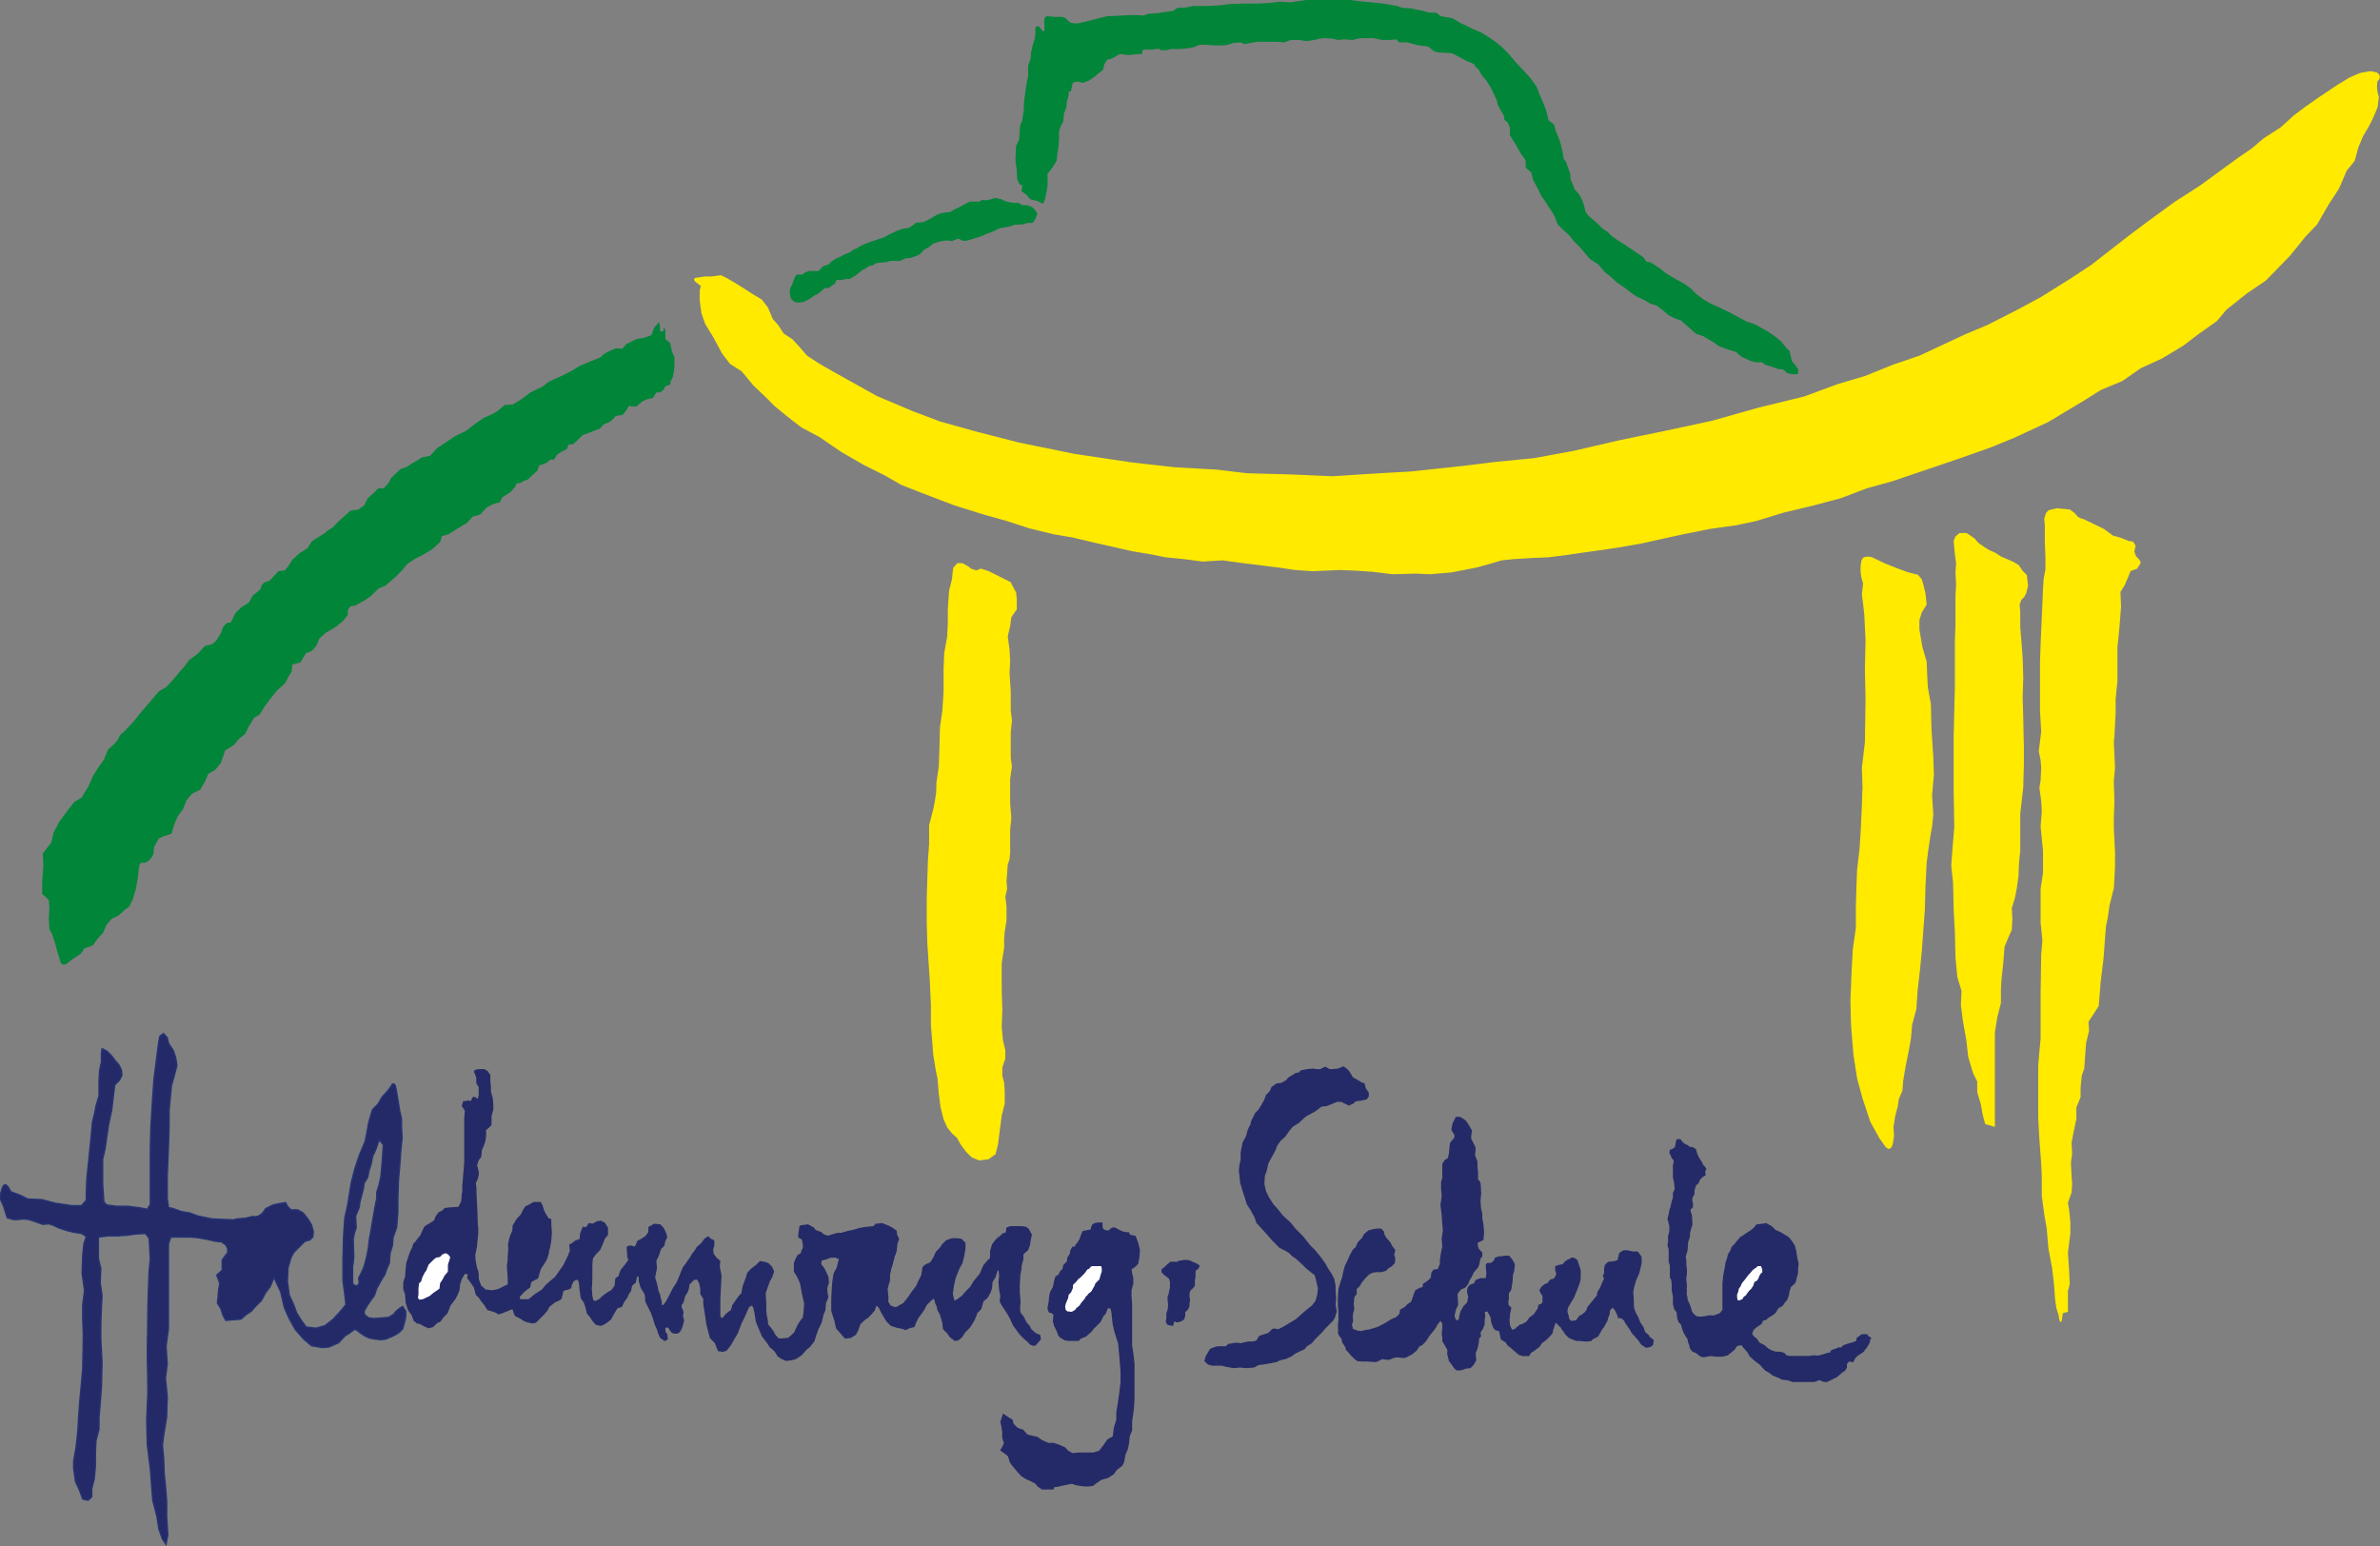 <?xml version="1.0" encoding="utf-8"?>
<!-- Generator: Adobe Illustrator 22.0.1, SVG Export Plug-In . SVG Version: 6.00 Build 0)  -->
<!DOCTYPE svg PUBLIC "-//W3C//DTD SVG 1.1//EN" "http://www.w3.org/Graphics/SVG/1.1/DTD/svg11.dtd">
<svg version="1.1" id="Layer_1" xmlns="http://www.w3.org/2000/svg" xmlns:xlink="http://www.w3.org/1999/xlink" x="0px" y="0px"
	 viewBox="0 0 394.2 256.1" style="enable-background:new 0 0 394.2 256.1;" xml:space="preserve">
<rect x="0" y="0" width="394.2" height="256.1" fill="#808080" stroke="none"/>
<style type="text/css">
	.st0{fill-rule:evenodd;clip-rule:evenodd;fill:#008539;}
	.st1{fill-rule:evenodd;clip-rule:evenodd;fill:none;stroke:#008539;stroke-width:0.227;stroke-miterlimit:7.661;}
	.st2{fill-rule:evenodd;clip-rule:evenodd;fill:#FFEA00;}
	.st3{fill-rule:evenodd;clip-rule:evenodd;fill:none;stroke:#FFEA00;stroke-width:0.227;stroke-miterlimit:7.661;}
	.st4{fill-rule:evenodd;clip-rule:evenodd;fill:#242A67;}
	.st5{fill-rule:evenodd;clip-rule:evenodd;fill:none;stroke:#243374;stroke-width:0.227;stroke-miterlimit:7.661;}
	.st6{fill-rule:evenodd;clip-rule:evenodd;fill:none;stroke:#242A67;stroke-width:0.227;stroke-miterlimit:7.661;}
	.st7{fill-rule:evenodd;clip-rule:evenodd;fill:#FFFFFF;}
</style>
<path class="st0" d="M168.3,26.5l0.2,1.6l0.1,1.6l0.4,0.8h0.4v0.6l-0.1,0.5l0.8,0.6l0.6,0.7l1.2,0.3l0.8,0.4l0.3-0.7l0.4-2.1v-2.1
	L174,28l0.4-0.6l0.5-0.8l0.1-1.1l0.2-1.1l0.1-1.6v-1.1l0.3-0.9l0.4-0.7l0,0l0.1-1.3l0.4-1l0.1-1l0.3-1v-0.7l0.4-0.1l0.2-1.1l0.3-0.4
	l0.8-0.1l0.7,0.2l0.9-0.3l0.8-0.5l0.7-0.6l0.9-0.7l0.2-0.9l0.5-0.8l0.8-0.2l0.7-0.4l0.7-0.4l0.5,0.1l0.9,0.1l1-0.1l1.2-0.1V8.2
	l0.7-0.1h1c0,0,1.2-0.2,1.3-0.1c0.1,0.2,0.3,0.2,0.3,0.2h0.8L194,8h1.4l1.3-0.1l1-0.2l1-0.4h1.1l1.1,0.1h1h0.9l0.5-0.1l1-0.3
	l1.2-0.1l0.7,0.3l0.9-0.2l1.2-0.2h1.3h1.2h0.6l1.3,0.1l1.1-0.4h1.4l1.2,0.2l1.3-0.2l0.8-0.2l0.9-0.1l1.4,0.1l0.8,0.2l1-0.1l1.4,0.1
	l1.3-0.3h1.2h1l1.4,0.3c0,0,1,0,1.2,0c0.2,0,1.2-0.1,1.2-0.1l0.5,0.5h1.3l1.1,0.3l0.8,0.2l1.6,0.2l1,0.8l0.8,0.2h0.6l1.5,0.1
	l0.6,0.3l1.3,0.7l0.8,0.4l1,0.4c0,0,0.2,0.4,0.3,0.5c0.1,0.1,0.6,0.5,0.6,0.6c0,0.2,0.6,1,0.6,1l0.6,0.7l0.8,1.3l0.6,1.3l0.3,0.6
	l0.2,0.9l0.4,0.7l0.6,1l0.1,0.7l0.5,0.4l0.4,0.9c0,0,0,1.1,0,1.2c0,0.1,0.5,0.9,0.5,0.9l0.4,0.6l0.4,0.7l0.5,0.9l0.8,1.1v1.1
	l0.2,0.3c0,0,0.7,0.5,0.7,0.6c0.1,0.2,0.3,1.2,0.3,1.2l0.6,1.1l0.8,1.6l0.7,1l0.5,0.8l0.6,0.9c0,0,0.6,1,0.6,1.2
	c0,0.1,0.3,0.8,0.3,0.8L259,38l1,0.9l0.7,0.9l1.1,1.1l1.6,1.9l1.4,0.9l1.1,1.3l1,0.8l1,0.9l1.3,0.9l0.9,0.7l1,0.7l1.3,0.6l1,0.6
	l1,0.3l1.1,0.8l0.9,0.8l1,0.5l1.1,0.4l1,0.9l0.8,0.7l0.7,0.6l1.2,0.4l0.8,0.5l0.9,0.5l0.8,0.6l1,0.4l0.9,0.3l1,0.3l0.9,0.8l1.3,0.6
	l1,0.3h1.1l0.5,0.4l1,0.3l1.1,0.4l0.9,0.1l0.7,0.6l1,0.2l0.6-0.1v-0.6l-0.4-0.6l-0.6-0.7l-0.2-0.8l-0.2-0.9l-0.6-0.6l-0.8-1l-1-0.8
	l-1.3-0.9l-0.8-0.4L291,54l-1-0.4l-0.7-0.2l-1.3-0.7l-1.3-0.7l-1-0.5l-0.8-0.4l-1.6-0.7l-1.2-0.7l-1.2-0.9l-1-1l-1-0.7l-1.1-0.6
	l-1.2-0.7l-0.8-0.5l-1-0.8l-0.6-0.4l-0.8-0.5l-0.8-0.2l-0.5-0.7l-1-0.7l-1.2-0.8l-0.9-0.6l-0.8-0.5l-1.3-0.9l-0.7-0.7l-0.9-0.6
	l-0.9-0.9l-0.7-0.6l-0.7-0.6l-0.5-0.7l-0.2-0.9l-0.3-0.9l-0.5-1l-0.8-0.9l-0.3-0.8l-0.4-0.9v-0.8l-0.4-1.1l-0.3-0.9l-0.4-0.5
	l-0.2-1.2l-0.2-0.9l-0.3-1.1l-0.6-1.4l-0.3-1.1l-0.9-0.7l-0.4-1.6l-0.4-1.1l-0.7-1.6l-0.5-1.3l-1-1.4l-1.1-1.2l-1.5-1.6l-0.9-1.1
	l-1.3-1.3l-1-0.8l-1-0.7l-1.1-0.7l-1.8-0.8l-1.2-0.6l-0.7-0.3l-1.1-0.7L239.9,3l-1.3-0.2l-0.8-0.6h-1.1l-1.1-0.3l-1-0.2l-0.9-0.2
	l-1.5-0.1l-0.8-0.3l-2.3-0.4l-2-0.2L225,0.3l-1.4-0.2h-2.4h-2.5h-2.2l-1.4,0.2l-1.3,0.2L212,0.4l-1.7,0.2l-1.9,0.1H206l-2.5,0.1
	L202,1l-1.9,0.1h-2.5l-1.4,0.3h-1.1c0,0-0.5,0.3-0.6,0.4c-0.1,0.2-1.6,0.3-1.6,0.3l-1.1,0.2l-1.6,0.1c0,0-0.7,0.3-1,0.3
	c-0.2-0.1-2.1-0.1-2.1-0.1l-1.5,0.1l-2.2,0.1L182.5,3c0,0-1.4,0.4-1.5,0.4c-0.1,0.1-1.1,0.2-1.2,0.3c-0.2,0-1.2,0.3-1.3,0.3
	c-0.2,0-1.2-0.1-1.2-0.1l-0.8-0.7c-0.2-0.3-0.6-0.3-1-0.3h-1l-1-0.1c-0.4,0-0.5,0.5-0.4,1.1v1c0.1,0.4-0.1,0.4-0.5,0.3l-0.4-0.5
	c-0.3-0.4-0.6-0.3-0.6,0.1v0.9l-0.1,0.7l-0.3,1l-0.3,1.2l-0.1,1.2l-0.4,1.1v1.7l-0.3,1.5l-0.2,1.5l-0.2,1.5v1l-0.3,2l-0.3,0.6
	l-0.1,1l-0.1,1.5l-0.5,1L168.3,26.5z"/>
<path class="st1" d="M168.3,26.5l0.2,1.6l0.1,1.6l0.4,0.8h0.4v0.6l-0.1,0.5l0.8,0.6l0.6,0.7l1.2,0.3l0.8,0.4l0.3-0.7l0.4-2.1v-2.1
	L174,28l0.4-0.6l0.5-0.8l0.1-1.1l0.2-1.1l0.1-1.6v-1.1l0.3-0.9l0.4-0.7l0,0l0.1-1.3l0.4-1l0.1-1l0.3-1v-0.7l0.4-0.1l0.2-1.1l0.3-0.4
	l0.8-0.1l0.7,0.2l0.9-0.3l0.8-0.5l0.7-0.6l0.9-0.7l0.2-0.9l0.5-0.8l0.8-0.2l0.7-0.4l0.7-0.4l0.5,0.1l0.9,0.1l1-0.1l1.2-0.1V8.2
	l0.7-0.1h1c0,0,1.2-0.2,1.3-0.1c0.1,0.2,0.3,0.2,0.3,0.2h0.8L194,8h1.4l1.3-0.1l1-0.2l1-0.4h1.1l1.1,0.1h1h0.9l0.5-0.1l1-0.3
	l1.2-0.1l0.7,0.3l0.9-0.2l1.2-0.2h1.3h1.2h0.6l1.3,0.1l1.1-0.4h1.4l1.2,0.2l1.3-0.2l0.8-0.2l0.9-0.1l1.4,0.1l0.8,0.2l1-0.1l1.4,0.1
	l1.3-0.3h1.2h1l1.4,0.3c0,0,1,0,1.2,0c0.2,0,1.2-0.1,1.2-0.1l0.5,0.5h1.3l1.1,0.3l0.8,0.2l1.6,0.2l1,0.8l0.8,0.2h0.6l1.5,0.1
	l0.6,0.3l1.3,0.7l0.8,0.4l1,0.4c0,0,0.2,0.4,0.3,0.5c0.1,0.1,0.6,0.5,0.6,0.6c0,0.2,0.6,1,0.6,1l0.6,0.7l0.8,1.3l0.6,1.3l0.3,0.6
	l0.2,0.9l0.4,0.7l0.6,1l0.1,0.7l0.5,0.4l0.4,0.9c0,0,0,1.1,0,1.2c0,0.1,0.5,0.9,0.5,0.9l0.4,0.6l0.4,0.7l0.5,0.9l0.8,1.1v1.1
	l0.2,0.3c0,0,0.7,0.5,0.7,0.6c0.1,0.2,0.3,1.2,0.3,1.2l0.6,1.1l0.8,1.6l0.7,1l0.5,0.8l0.6,0.9c0,0,0.6,1,0.6,1.2
	c0,0.1,0.3,0.8,0.3,0.8L259,38l1,0.9l0.7,0.9l1.1,1.1l1.6,1.9l1.4,0.9l1.1,1.3l1,0.8l1,0.9l1.3,0.9l0.9,0.7l1,0.7l1.3,0.6l1,0.6
	l1,0.3l1.1,0.8l0.9,0.8l1,0.5l1.1,0.4l1,0.9l0.8,0.7l0.7,0.6l1.2,0.4l0.8,0.5l0.9,0.5l0.8,0.6l1,0.4l0.9,0.3l1,0.3l0.9,0.8l1.3,0.6
	l1,0.3h1.1l0.5,0.4l1,0.3l1.1,0.4l0.9,0.1l0.7,0.6l1,0.2l0.6-0.1v-0.6l-0.4-0.6l-0.6-0.7l-0.2-0.8l-0.2-0.9l-0.6-0.6l-0.8-1l-1-0.8
	l-1.3-0.9l-0.8-0.4L291,54l-1-0.4l-0.7-0.2l-1.3-0.7l-1.3-0.7l-1-0.5l-0.8-0.4l-1.6-0.7l-1.2-0.7l-1.2-0.9l-1-1l-1-0.7l-1.1-0.6
	l-1.2-0.7l-0.8-0.5l-1-0.8l-0.6-0.4l-0.8-0.5l-0.8-0.2l-0.5-0.7l-1-0.7l-1.2-0.8l-0.9-0.6l-0.8-0.5l-1.3-0.9l-0.7-0.7l-0.9-0.6
	l-0.9-0.9l-0.7-0.6l-0.7-0.6l-0.5-0.7l-0.2-0.9l-0.3-0.9l-0.5-1l-0.8-0.9l-0.3-0.8l-0.4-0.9v-0.8l-0.4-1.1l-0.3-0.9l-0.4-0.5
	l-0.2-1.2l-0.2-0.9l-0.3-1.1l-0.6-1.4l-0.3-1.1l-0.9-0.7l-0.4-1.6l-0.4-1.1l-0.7-1.6l-0.5-1.3l-1-1.4l-1.1-1.2l-1.5-1.6l-0.9-1.1
	l-1.3-1.3l-1-0.8l-1-0.7l-1.1-0.7l-1.8-0.8l-1.2-0.6l-0.7-0.3l-1.1-0.7L239.9,3l-1.3-0.2l-0.8-0.6h-1.1l-1.1-0.3l-1-0.2l-0.9-0.2
	l-1.5-0.1l-0.8-0.3l-2.3-0.4l-2-0.2L225,0.3l-1.4-0.2h-2.4h-2.5h-2.2l-1.4,0.2l-1.3,0.2L212,0.4l-1.7,0.2l-1.9,0.1H206l-2.5,0.1
	L202,1l-1.9,0.1h-2.5l-1.4,0.3h-1.1c0,0-0.5,0.3-0.6,0.4c-0.1,0.2-1.6,0.3-1.6,0.3l-1.1,0.2l-1.6,0.1c0,0-0.7,0.3-1,0.3
	c-0.2-0.1-2.1-0.1-2.1-0.1l-1.5,0.1l-2.2,0.1L182.5,3c0,0-1.4,0.4-1.5,0.4c-0.1,0.1-1.1,0.2-1.2,0.3c-0.2,0-1.2,0.3-1.3,0.3
	c-0.2,0-1.2-0.1-1.2-0.1l-0.8-0.7c-0.2-0.3-0.6-0.3-1-0.3h-1l-1-0.1c-0.4,0-0.5,0.5-0.4,1.1v1c0.1,0.4-0.1,0.4-0.5,0.3l-0.4-0.5
	c-0.3-0.4-0.6-0.3-0.6,0.1v0.9l-0.1,0.7l-0.3,1l-0.3,1.2l-0.1,1.2l-0.4,1.1v1.7l-0.3,1.5l-0.2,1.5l-0.2,1.5v1l-0.3,2l-0.3,0.6
	l-0.1,1l-0.1,1.5l-0.5,1L168.3,26.5z"/>
<path class="st2" d="M154.3,166.4v3.4l0.2,2.5l0.2,2.5l0.4,2.4l0.3,1.5l0.2,2.4l0.3,2.3l0.5,2l0.6,1.3l0.8,1l0.8,0.7l0.6,1.1
	l0.9,1.2l0.9,0.9l1.2,0.5l1.5-0.2l1.1-0.8l0.4-1.6l0.3-2.4l0.3-2.3l0.5-2v-2l-0.1-1.5l-0.3-1.1v-1.4l0.5-1.5V174l-0.4-1.7l-0.2-2.3
	l0.1-2.7l-0.1-3.4v-2.6v-1.7l0.2-1.4l0.2-1.2v-1.5l0.1-1.2l0.3-1.9v-2.2l-0.2-1.7l0.3-1.3l-0.1-1.2l0.1-1.4l0.1-1.4l0.3-0.9l0.1-1.1
	v-1.7v-2.1l0.2-1.9l-0.2-2.4v-2.4V129l0.3-2.1l-0.2-1.3v-2.1v-2.2l0.2-2l-0.2-1.6v-1.5v-1.6l-0.2-3.1l0.1-2l-0.1-1.9l-0.3-2.2
	l0.4-1.7l0.2-1.5l0.9-1.3v-1.6l-0.1-1.1l-0.9-1.7l-1.8-0.9l-1.8-0.9l-1.2-0.4l-0.8,0.3l-0.9-0.3l-0.5-0.4l-0.9-0.5h-0.8l-0.6,0.7
	l-0.1,0.7l-0.1,1.1l-0.3,1.2c0,0-0.2,0.7-0.2,0.9c0,0.2-0.2,2.9-0.2,2.9v2.2l-0.1,2.3l-0.5,2.8l-0.1,2.6v3.7l-0.2,3.2l-0.4,2.8
	l-0.1,3.8l-0.1,2.7l-0.4,2.7c0,0,0,1.8-0.1,2c0,0.3-0.4,2.3-0.4,2.3l-0.7,2.7v3.1l-0.2,2.8l-0.1,3.1l-0.1,3.2v3.5l0.1,3.8l0.2,3
	l0.2,3L154.3,166.4z"/>
<path class="st3" d="M154.3,166.4v3.4l0.2,2.5l0.2,2.5l0.4,2.4l0.3,1.5l0.2,2.4l0.3,2.3l0.5,2l0.6,1.3l0.8,1l0.8,0.7l0.6,1.1
	l0.9,1.2l0.9,0.9l1.2,0.5l1.5-0.2l1.1-0.8l0.4-1.6l0.3-2.4l0.3-2.3l0.5-2v-2l-0.1-1.5l-0.3-1.1v-1.4l0.5-1.5V174l-0.4-1.7l-0.2-2.3
	l0.1-2.7l-0.1-3.4v-2.6v-1.7l0.2-1.4l0.2-1.2v-1.5l0.1-1.2l0.3-1.9v-2.2l-0.2-1.7l0.3-1.3l-0.1-1.2l0.1-1.4l0.1-1.4l0.3-0.9l0.1-1.1
	v-1.7v-2.1l0.2-1.9l-0.2-2.4v-2.4V129l0.3-2.1l-0.2-1.3v-2.1v-2.2l0.2-2l-0.2-1.6v-1.5v-1.6l-0.2-3.1l0.1-2l-0.1-1.9l-0.3-2.2
	l0.4-1.7l0.2-1.5l0.9-1.3v-1.6l-0.1-1.1l-0.9-1.7l-1.8-0.9l-1.8-0.9l-1.2-0.4l-0.8,0.3l-0.9-0.3l-0.5-0.4l-0.9-0.5h-0.8l-0.6,0.7
	l-0.1,0.7l-0.1,1.1l-0.3,1.2c0,0-0.2,0.7-0.2,0.9c0,0.2-0.2,2.9-0.2,2.9v2.2l-0.1,2.3l-0.5,2.8l-0.1,2.6v3.7l-0.2,3.2l-0.4,2.8
	l-0.1,3.8l-0.1,2.7l-0.4,2.7c0,0,0,1.8-0.1,2c0,0.3-0.4,2.3-0.4,2.3l-0.7,2.7v3.1l-0.2,2.8l-0.1,3.1l-0.1,3.2v3.5l0.1,3.8l0.2,3
	l0.2,3L154.3,166.4z"/>
<path class="st0" d="M137.3,43.9l-0.9,0.3l-0.4,0.4l-0.3,0.4h-0.9H134l-0.7,0.3l-0.4,0.3H132l-0.3,0.5l-0.2,0.5l-0.2,0.6l-0.3,0.6
	l-0.1,0.7l0.2,0.9l0.5,0.5l0.7,0.1l0.8-0.1l0.6-0.3l0.5-0.3l0.7-0.5l0.5-0.2l0.8-0.7l0.4-0.3h0.6l0.4-0.3l0.6-0.4l0.3-0.7l0.7,0.1
	l0.9-0.2h0.6l0.5-0.3l0.5-0.3l0.5-0.4l0.6-0.5l0.5-0.2l0.5-0.4l0.8-0.2l0.4-0.3l0.7-0.1l1.1-0.1l0.6-0.2h1h0.7l0.8-0.4l0.9-0.1
	l0.9-0.3l0.6-0.3l0.8-0.8l0.6-0.3l0.9-0.7l1-0.3l1.1-0.2l1,0.1l0.7-0.3c0.4-0.1,0.7,0,0.9,0.2c0.3,0.1,0.7,0.1,1,0l0.7-0.2l0.9-0.3
	l0.9-0.3l0.4-0.2l1.1-0.4l0.8-0.4l0.5-0.2l1-0.2l0.6-0.1l0.9-0.3c0,0,0.4,0,0.7,0c0.3,0,0.8-0.1,0.8-0.1s0.5-0.2,0.6-0.2
	c0.2,0,0.8,0,0.8,0l0.4-0.6l0.3-0.8l-0.3-0.5l-0.5-0.5l-0.8-0.3h-0.8l-0.7-0.4h-0.8l-0.7-0.1l-0.7-0.2l-0.6-0.3l-1-0.2l-0.6,0.2
	l-0.8,0.2l-0.7-0.1l-0.4,0.3h-1h-0.6l-1,0.5l-0.9,0.5l-0.7,0.3l-0.6,0.4l-1.5,0.2l-0.8,0.3l-1,0.6l-1.2,0.6l-1.2,0.1l-1.1,0.8
	l-1.1,0.2l-0.9,0.3l-1.3,0.6l-0.9,0.5l-1.2,0.4l-1.2,0.4l-1,0.4c0,0-0.9,0.4-0.9,0.5c-0.1,0.1-0.7,0.3-0.7,0.3l-0.7,0.5l-1,0.4
	l-0.5,0.3l-0.9,0.4l-0.6,0.4L137.3,43.9z"/>
<path class="st1" d="M137.3,43.9l-0.9,0.3l-0.4,0.4l-0.3,0.4h-0.9H134l-0.7,0.3l-0.4,0.3H132l-0.3,0.5l-0.2,0.5l-0.2,0.6l-0.3,0.6
	l-0.1,0.7l0.2,0.9l0.5,0.5l0.7,0.1l0.8-0.1l0.6-0.3l0.5-0.3l0.7-0.5l0.5-0.2l0.8-0.7l0.4-0.3h0.6l0.4-0.3l0.6-0.4l0.3-0.7l0.7,0.1
	l0.9-0.2h0.6l0.5-0.3l0.5-0.3l0.5-0.4l0.6-0.5l0.5-0.2l0.5-0.4l0.8-0.2l0.4-0.3l0.7-0.1l1.1-0.1l0.6-0.2h1h0.7l0.8-0.4l0.9-0.1
	l0.9-0.3l0.6-0.3l0.8-0.8l0.6-0.3l0.9-0.7l1-0.3l1.1-0.2l1,0.1l0.7-0.3c0.4-0.1,0.7,0,0.9,0.2c0.3,0.1,0.7,0.1,1,0l0.7-0.2l0.9-0.3
	l0.9-0.3l0.4-0.2l1.1-0.4l0.8-0.4l0.5-0.2l1-0.2l0.6-0.1l0.9-0.3c0,0,0.4,0,0.7,0c0.3,0,0.8-0.1,0.8-0.1s0.5-0.2,0.6-0.2
	c0.2,0,0.8,0,0.8,0l0.4-0.6l0.3-0.8l-0.3-0.5l-0.5-0.5l-0.8-0.3h-0.8l-0.7-0.4h-0.8l-0.7-0.1l-0.7-0.2l-0.6-0.3l-1-0.2l-0.6,0.2
	l-0.8,0.2l-0.7-0.1l-0.4,0.3h-1h-0.6l-1,0.5l-0.9,0.5l-0.7,0.3l-0.6,0.4l-1.5,0.2l-0.8,0.3l-1,0.6l-1.2,0.6l-1.2,0.1l-1.1,0.8
	l-1.1,0.2l-0.9,0.3l-1.3,0.6l-0.9,0.5l-1.2,0.4l-1.2,0.4l-1,0.4c0,0-0.9,0.4-0.9,0.5c-0.1,0.1-0.7,0.3-0.7,0.3l-0.7,0.5l-1,0.4
	l-0.5,0.3l-0.9,0.4l-0.6,0.4L137.3,43.9z"/>
<path class="st0" d="M20.6,121.3c0,0-0.7,0.4-0.9,1.1c-0.2,0.6-1.7,1.8-1.7,1.8l-0.7,1.7l-1,1.4l-0.8,1.3l-0.8,1.8l-1.1,1.8
	l-1.2,0.7l-1.1,1.4l-1.4,1.9L9,137.9l-0.4,1.7l-1.4,1.8l0.1,2L7.1,146v2l1.1,1l0.1,1.5l-0.1,1.7l0.1,1.7l0.4,0.7l0.6,1.8l0.3,1.2
	l0.4,1.2c0.1,0.8,0.5,1.1,1,0.7l1.2-0.9l1.1-0.7l0.6-0.9l1.4-0.5l0.8-1.1l0.9-1l0.5-1.2l0.9-1.1l1.1-0.5l1-0.9l0.8-0.6l0.6-1.2
	l0.5-1.7l0.3-1.7l0.2-1.8c0.1-0.6,0.3-1,0.7-0.9c0.9,0,1.4-0.7,1.7-1.4l0.1-1.1l0.8-1.5l0.9-0.4l1.2-0.4l0.5-1.6l0.5-1.2l0.9-1.2
	l0.6-1.5l0.9-1.1l1.4-0.7l0.8-1.4l0.5-1.2l1.2-0.7l0.9-1.1l0.7-2.1l1.5-0.9l0.7-0.9l1.1-0.9l0.6-1.2l0.9-1.5l0.9-0.5l0.8-1.3
	l0.9-1.2l1.1-1.4l1.5-1.4l0.5-1l0.5-0.8l0.1-1.2l1.4-0.4l0.4-0.7l0.5-0.8l1-0.4l0.7-0.8l0.5-1.2l1.1-1l0.9-0.5l0.8-0.5l1.1-0.9
	l0.8-1V101l0.5-0.7l0.8-0.1l1.6-0.9l1-0.7l1.2-1.2l1.2-0.5l1.7-1.5l1.1-1.1l0.7-0.9l1.3-0.9l1.2-0.6l1.7-1l1.3-1.2l0.3-1l1.1-0.3
	l1.6-1l1.5-0.9l0.9-1l1.3-0.4l1-1.1l1.1-0.6l1.1-0.3l0.4-0.8l1.4-0.9l0.7-0.8c0,0,0.3-0.8,0.5-0.7c0.3,0.2,0.9-0.3,0.9-0.3l0.8-0.3
	l0.6-0.6l0.9-0.8l0.3-0.9l1.2-0.4l0.7-0.6h0.6l0.5-0.8l0.8-0.5l0.8-0.4l0.3-0.8h0.7l0.6-0.5l1-1l0.8-0.3l1-0.4l1.1-0.4l0.6-0.7
	l1-0.4l0.6-0.5l0.4-0.5l1.2-0.2l0.6-0.8c0,0,0.5-1,0.7-0.7c0.1,0.2,1,0.1,1,0.1l0.9-0.8l0.9-0.4l0.9-0.2l0.4-0.7
	c0.3-0.4,0.8-0.2,0.8-0.2l0.5-0.4l0.3-0.6l0.8-0.3L111,63l0.3-0.5l0.2-0.9l0.1-1.1v-1.3l-0.4-0.9l-0.3-1.4l-0.8-0.7v-0.6l-0.1-1.2
	l0.1,0.6h-0.9v-0.8l-0.1-0.6l-0.7,0.8l-0.4,1.2l-1.1,0.4l-1.5,0.3l-1.6,0.8l-0.7,0.8c0,0-1.1-0.2-1.3,0c-0.3,0.1-1.5,0.7-1.5,0.7
	l-0.8,0.7L98,59.9l-1.9,0.8l-1.5,0.9L93,62.4l-2,0.9l-1.2,0.9l-1.9,0.9l-1.3,1l-1.6,1l-1.4,0.1l-1,0.9l-1,0.6l-1.4,0.6l-1.3,0.9
	l-1.7,1.3l-1.7,0.8l-1.5,1l-1.5,1l-1.2,1.3c0,0-0.9,0.2-1.1,0.2c-0.3,0-0.9,0.5-0.9,0.5l-0.9,0.5l-1.1,0.7l-0.9,0.3l-1.5,1.4
	L64.5,80l-0.9,1h-0.9l-0.8,0.8L61,82.6l-0.6,1.2l-1,0.7l-1.3,0.2l-0.9,0.8l-1.1,1l-1,1c0,0-0.9,0.5-1.1,0.8
	c-0.3,0.2-1.1,0.7-1.4,0.9c-0.3,0.1-0.9,0.6-0.9,0.6L51,90.9l-1.3,0.8l-1.2,1.1l-0.7,1.1l-0.6,0.7l-1,0.1l-1.5,1.6
	c0,0-0.8,0.2-1,0.4c-0.3,0.2-0.5,1-0.5,1l-1.3,1.1l-0.6,1.1l-1.3,0.8l-0.9,0.9l-0.8,1.6l-0.7,0.1L37,104l-0.3,0.9l-0.8,1.3l-0.7,0.6
	l-1.2,0.3l-1.2,1.3l-1.4,1l-0.7,1l-0.9,1l-1,1.2l-1.2,1.3l-1.2,0.7l-1.2,1.4l-1.1,1.3l-0.7,0.8l-1.2,1.5L20.6,121.3z"/>
<path class="st1" d="M20.6,121.3c0,0-0.7,0.4-0.9,1.1c-0.2,0.6-1.7,1.8-1.7,1.8l-0.7,1.7l-1,1.4l-0.8,1.3l-0.8,1.8l-1.1,1.8
	l-1.2,0.7l-1.1,1.4l-1.4,1.9L9,137.9l-0.4,1.7l-1.4,1.8l0.1,2L7.1,146v2l1.1,1l0.1,1.5l-0.1,1.7l0.1,1.7l0.4,0.7l0.6,1.8l0.3,1.2
	l0.4,1.2c0.1,0.8,0.5,1.1,1,0.7l1.2-0.9l1.1-0.7l0.6-0.9l1.4-0.5l0.8-1.1l0.9-1l0.5-1.2l0.9-1.1l1.1-0.5l1-0.9l0.8-0.6l0.6-1.2
	l0.5-1.7l0.3-1.7l0.2-1.8c0.1-0.6,0.3-1,0.7-0.9c0.9,0,1.4-0.7,1.7-1.4l0.1-1.1l0.8-1.5l0.9-0.4l1.2-0.4l0.5-1.6l0.5-1.2l0.9-1.2
	l0.6-1.5l0.9-1.1l1.4-0.7l0.8-1.4l0.5-1.2l1.2-0.7l0.9-1.1l0.7-2.1l1.5-0.9l0.7-0.9l1.1-0.9l0.6-1.2l0.9-1.5l0.9-0.5l0.8-1.3
	l0.9-1.2l1.1-1.4l1.5-1.4l0.5-1l0.5-0.8l0.1-1.2l1.4-0.4l0.4-0.7l0.5-0.8l1-0.4l0.7-0.8l0.5-1.2l1.1-1l0.9-0.5l0.8-0.5l1.1-0.9
	l0.8-1V101l0.5-0.7l0.8-0.1l1.6-0.9l1-0.7l1.2-1.2l1.2-0.5l1.7-1.5l1.1-1.1l0.7-0.9l1.3-0.9l1.2-0.6l1.7-1l1.3-1.2l0.3-1l1.1-0.3
	l1.6-1l1.5-0.9l0.9-1l1.3-0.4l1-1.1l1.1-0.6l1.1-0.3l0.4-0.8l1.4-0.9l0.7-0.8c0,0,0.3-0.8,0.5-0.7c0.3,0.2,0.9-0.3,0.9-0.3l0.8-0.3
	l0.6-0.6l0.9-0.8l0.3-0.9l1.2-0.4l0.7-0.6h0.6l0.5-0.8l0.8-0.5l0.8-0.4l0.3-0.8h0.7l0.6-0.5l1-1l0.8-0.3l1-0.4l1.1-0.4l0.6-0.7
	l1-0.4l0.6-0.5l0.4-0.5l1.2-0.2l0.6-0.8c0,0,0.5-1,0.7-0.7c0.1,0.2,1,0.1,1,0.1l0.9-0.8l0.9-0.4l0.9-0.2l0.4-0.7
	c0.3-0.4,0.8-0.2,0.8-0.2l0.5-0.4l0.3-0.6l0.8-0.3L111,63l0.3-0.5l0.2-0.9l0.1-1.1v-1.3l-0.4-0.9l-0.3-1.4l-0.8-0.7v-0.6l-0.1-1.2
	l0.1,0.6h-0.9v-0.8l-0.1-0.6l-0.7,0.8l-0.4,1.2l-1.1,0.4l-1.5,0.3l-1.6,0.8l-0.7,0.8c0,0-1.1-0.2-1.3,0c-0.3,0.1-1.5,0.7-1.5,0.7
	l-0.8,0.7L98,59.9l-1.9,0.8l-1.5,0.9L93,62.4l-2,0.9l-1.2,0.9l-1.9,0.9l-1.3,1l-1.6,1l-1.4,0.1l-1,0.9l-1,0.6l-1.4,0.6l-1.3,0.9
	l-1.7,1.3l-1.7,0.8l-1.5,1l-1.5,1l-1.2,1.3c0,0-0.9,0.2-1.1,0.2c-0.3,0-0.9,0.5-0.9,0.5l-0.9,0.5l-1.1,0.7l-0.9,0.3l-1.5,1.4
	L64.5,80l-0.9,1h-0.9l-0.8,0.8L61,82.6l-0.6,1.2l-1,0.7l-1.3,0.2l-0.9,0.8l-1.1,1l-1,1c0,0-0.9,0.5-1.1,0.8
	c-0.3,0.2-1.1,0.7-1.4,0.9c-0.3,0.1-0.9,0.6-0.9,0.6L51,90.9l-1.3,0.8l-1.2,1.1l-0.7,1.1l-0.6,0.7l-1,0.1l-1.5,1.6
	c0,0-0.8,0.2-1,0.4c-0.3,0.2-0.5,1-0.5,1l-1.3,1.1l-0.6,1.1l-1.3,0.8l-0.9,0.9l-0.8,1.6l-0.7,0.1L37,104l-0.3,0.9l-0.8,1.3l-0.7,0.6
	l-1.2,0.3l-1.2,1.3l-1.4,1l-0.7,1l-0.9,1l-1,1.2l-1.2,1.3l-1.2,0.7l-1.2,1.4l-1.1,1.3l-0.7,0.8l-1.2,1.5L20.6,121.3z"/>
<path class="st2" d="M145.2,65.7l-3.4-1.9l-3.6-2l-2.6-1.5l-2-1.3l-1.3-1.5l-1.1-1.2l-1.5-1l-0.9-1.4l-0.9-1l-0.8-1.9l-1-1.3
	l-1.5-0.9l-1.4-0.9l-1.6-1l-1.2-0.7l-1-0.5l-1.5,0.2h-1.1l-1.3,0.2c-0.5,0-0.6,0.2-0.1,0.6l0.8,0.6l-0.2,0.9v1.5l0.3,2.2l0.6,1.7
	l1.4,2.3l1.4,2.6l1.3,1.7l1.9,1.2l2,2.4l2,1.9l1.5,1.5l1.7,1.4l1.4,1.1l1.3,1l3,1.6l3.5,2.4l3.8,2.2l3.6,1.8l2.6,1.5l3.3,1.3
	l5.5,2.1l4.8,1.5l3.6,1l4,1.3l4.1,1l3,0.5l3.8,0.9l6.2,1.4l3,0.5l2.5,0.5l3,0.3l3.1,0.4l3.3-0.2l2.9,0.4l3.2,0.4l3.2,0.4l2.7,0.4
	l2.9,0.2l2.3-0.1l2.1-0.1l2.6,0.1l3,0.2l3.2,0.4l3.9-0.1l2.4,0.1l3.5-0.3l4.1-0.8l2.2-0.6l2-0.6l2-0.2l3.2-0.2l2.5-0.1l3.2-0.4
	l2.7-0.4l3.6-0.5l2.6-0.4l3.4-0.6l2.7-0.6l4.1-0.9l4.5-0.9l4.3-0.6l3.3-0.7l4.6-1.4l5-1.2l4.5-1.2l4.2-1.6l4.3-1.2l6.5-2.2l4.7-1.6
	l5.1-1.8l3.9-1.6l5.6-2.6l6-3.6l2.7-1.7l3.6-1.5l3-2.1l3.5-1.6l3.5-2.1l2.5-1.9l3.1-2.2l1.6-1.9l3.4-2.7l3.1-2.1l4-4.1l2.5-3.1
	l2-2.1l1.9-3.3l1.7-2.6l1.3-3l1.3-1.6l0.6-2.2l0.8-1.9l1-1.7l0.7-1.4l0.7-1.7l0.2-1.6c-0.3-0.9-0.4-1.8-0.2-2.7
	c0.4-0.4,0.6-0.9-0.1-1.3l-1-0.2l-1.7,0.3l-1.8,0.8l-1.8,1.1l-3,2l-2.3,1.6l-2,1.5l-2.2,2L375,23l-2,1.7l-2.2,1.5l-6.3,4.6l-4.2,2.7
	l-4.4,3.2l-3.2,2.4l-3.6,2.8l-2.7,2.1l-3.5,2.3l-4.8,3l-3.9,2.1l-4.9,2.5l-3.8,1.6L318,59l-4.4,1.5l-4.7,1.9l-4.4,1.3l-5.7,2.1
	l-7.4,1.8l-7.8,2.2l-7.9,1.7l-7.3,1.5l-7.8,1.8l-6.5,1.2l-6.2,0.6l-5.7,0.7l-8.4,0.9l-6.9,0.4l-6.2,0.4l-6.9-0.3l-7.3-0.2l-5-0.6
	l-7-0.4l-7.1-0.8l-9.4-1.4l-9.3-1.9l-7.4-1.9l-5.7-1.6l-4.5-1.7L145.2,65.7z"/>
<path class="st3" d="M145.2,65.7l-3.4-1.9l-3.6-2l-2.6-1.5l-2-1.3l-1.3-1.5l-1.1-1.2l-1.5-1l-0.9-1.4l-0.9-1l-0.8-1.9l-1-1.3
	l-1.5-0.9l-1.4-0.9l-1.6-1l-1.2-0.7l-1-0.5l-1.5,0.2h-1.1l-1.3,0.2c-0.5,0-0.6,0.2-0.1,0.6l0.8,0.6l-0.2,0.9v1.5l0.3,2.2l0.6,1.7
	l1.4,2.3l1.4,2.6l1.3,1.7l1.9,1.2l2,2.4l2,1.9l1.5,1.5l1.7,1.4l1.4,1.1l1.3,1l3,1.6l3.5,2.4l3.8,2.2l3.6,1.8l2.6,1.5l3.3,1.3
	l5.5,2.1l4.8,1.5l3.6,1l4,1.3l4.1,1l3,0.5l3.8,0.9l6.2,1.4l3,0.5l2.5,0.5l3,0.3l3.1,0.4l3.3-0.2l2.9,0.4l3.2,0.4l3.2,0.4l2.7,0.4
	l2.9,0.2l2.3-0.1l2.1-0.1l2.6,0.1l3,0.2l3.2,0.4l3.9-0.1l2.4,0.1l3.5-0.3l4.1-0.8l2.2-0.6l2-0.6l2-0.2l3.2-0.2l2.5-0.1l3.2-0.4
	l2.7-0.4l3.6-0.5l2.6-0.4l3.4-0.6l2.7-0.6l4.1-0.9l4.5-0.9l4.3-0.6l3.3-0.7l4.6-1.4l5-1.2l4.5-1.2l4.2-1.6l4.3-1.2l6.5-2.2l4.7-1.6
	l5.1-1.8l3.9-1.6l5.6-2.6l6-3.6l2.7-1.7l3.6-1.5l3-2.1l3.5-1.6l3.5-2.1l2.5-1.9l3.1-2.2l1.6-1.9l3.4-2.7l3.1-2.1l4-4.1l2.5-3.1
	l2-2.1l1.9-3.3l1.7-2.6l1.3-3l1.3-1.6l0.6-2.2l0.8-1.9l1-1.7l0.7-1.4l0.7-1.7l0.2-1.6c-0.3-0.9-0.4-1.8-0.2-2.7
	c0.4-0.4,0.6-0.9-0.1-1.3l-1-0.2l-1.7,0.3l-1.8,0.8l-1.8,1.1l-3,2l-2.3,1.6l-2,1.5l-2.2,2L375,23l-2,1.7l-2.2,1.5l-6.3,4.6l-4.2,2.7
	l-4.4,3.2l-3.2,2.4l-3.6,2.8l-2.7,2.1l-3.5,2.3l-4.8,3l-3.9,2.1l-4.9,2.5l-3.8,1.6L318,59l-4.4,1.5l-4.7,1.9l-4.4,1.3l-5.7,2.1
	l-7.4,1.8l-7.8,2.2l-7.9,1.7l-7.3,1.5l-7.8,1.8l-6.5,1.2l-6.2,0.6l-5.7,0.7l-8.4,0.9l-6.9,0.4l-6.2,0.4l-6.9-0.3l-7.3-0.2l-5-0.6
	l-7-0.4l-7.1-0.8l-9.4-1.4l-9.3-1.9l-7.4-1.9l-5.7-1.6l-4.5-1.7L145.2,65.7z"/>
<path class="st2" d="M309.1,115.8l-0.1-5l0.1-4.8l-0.2-4.1l-0.2-1.9l-0.2-1.5l0.2-1.9c-0.5-1.4-0.5-2.6-0.3-3.6
	c0.1-0.7,0.7-0.8,1.6-0.6l2.1,1l2,0.8l1.9,0.7l1.6,0.4l0.6,0.7l0.3,1l0.3,1.3l0.2,1.8l-0.8,1.3l-0.4,1.3v1.6l0.5,2.9l0.7,2.4
	l0.1,2.5l0.1,1.8l0.5,2.7l0.1,4.2l0.3,4.6l0.1,2.9l-0.3,3.4l0.2,3.2l-0.2,2l-0.3,1.7l-0.3,2l-0.3,2.3l-0.2,4.1l-0.1,3.7l-0.2,2.7
	l-0.3,4.1l-0.3,3.1l-0.4,3.5l-0.2,3l-0.7,2.6l-0.2,2.3l-0.3,1.7l-0.6,3l-0.4,2.4l-0.1,1.5l-0.6,1.4l-0.2,1.3l-0.4,1.5l-0.3,1.9
	l0.1,1.4l-0.2,1.3c-0.2,0.8-0.5,1-1,0.5l-1-1.4l-1.5-2.7l-1.3-3.9l-0.9-3.3l-0.6-3.9l-0.4-4.9l-0.1-4l0.2-5.1l0.2-3.5l0.5-3.5v-3.6
	l0.1-3.3l0.1-2.7l0.4-3.4l0.2-3l0.2-4.4l0.1-2.9l-0.1-3.2l0.5-4.3L309.1,115.8z"/>
<path class="st3" d="M309.1,115.8l-0.1-5l0.1-4.8l-0.2-4.1l-0.2-1.9l-0.2-1.5l0.2-1.9c-0.5-1.4-0.5-2.6-0.3-3.6
	c0.1-0.7,0.7-0.8,1.6-0.6l2.1,1l2,0.8l1.9,0.7l1.6,0.4l0.6,0.7l0.3,1l0.3,1.3l0.2,1.8l-0.8,1.3l-0.4,1.3v1.6l0.5,2.9l0.7,2.4
	l0.1,2.5l0.1,1.8l0.5,2.7l0.1,4.2l0.3,4.6l0.1,2.9l-0.3,3.4l0.2,3.2l-0.2,2l-0.3,1.7l-0.3,2l-0.3,2.3l-0.2,4.1l-0.1,3.7l-0.2,2.7
	l-0.3,4.1l-0.3,3.1l-0.4,3.5l-0.2,3l-0.7,2.6l-0.2,2.3l-0.3,1.7l-0.6,3l-0.4,2.4l-0.1,1.5l-0.6,1.4l-0.2,1.3l-0.4,1.5l-0.3,1.9
	l0.1,1.4l-0.2,1.3c-0.2,0.8-0.5,1-1,0.5l-1-1.4l-1.5-2.7l-1.3-3.9l-0.9-3.3l-0.6-3.9l-0.4-4.9l-0.1-4l0.2-5.1l0.2-3.5l0.5-3.5v-3.6
	l0.1-3.3l0.1-2.7l0.4-3.4l0.2-3l0.2-4.4l0.1-2.9l-0.1-3.2l0.5-4.3L309.1,115.8z"/>
<polygon class="st2" points="323.9,106 323.9,113.8 323.7,121.9 323.7,131.1 323.8,137 323.5,140.6 323.3,143.4 323.6,146.2 
	323.7,150.7 323.9,154.4 324,158.6 324.3,161.8 325,164.1 324.9,166.5 325.2,168.9 325.8,172.3 326.1,175 326.9,177.7 327.6,179.1 
	327.6,180.9 328.2,182.9 328.5,184.6 328.9,186.1 330.3,186.5 330.3,183.1 330.3,179.3 330.3,175 330.3,171 330.7,168.5 
	331.3,166.1 331.3,163.9 331.4,162.2 331.7,159.4 331.9,156.8 332.6,155.1 333.1,154 333.2,152.2 333.1,150.4 333.6,148.8 
	333.9,147.3 334.2,145.2 334.3,142.9 334.5,140.9 334.5,134.8 335,130.4 335.1,126.6 335.1,123.8 335,119 334.9,115.4 335,112.3 
	334.9,109 334.7,106.3 334.5,103.9 334.5,101.4 334.4,100.1 334.7,99.3 335.2,98.8 335.5,98.2 335.8,97 335.7,96.2 335.6,95.3 
	334.9,94.6 334.3,93.7 333.5,93.2 332.6,92.8 331.4,92.3 330.5,91.7 329.4,91.2 328.6,90.7 327.6,90 327,89.3 326.3,88.8 
	325.7,88.4 324.6,88.4 324,88.9 323.7,89.6 323.8,90.8 323.9,91.8 324.1,93.3 324,94.8 324.1,96.9 324,98.6 324,100.4 324,102.2 
	324,103.5 "/>
<polygon class="st3" points="323.9,106 323.9,113.8 323.7,121.9 323.7,131.1 323.8,137 323.5,140.6 323.3,143.4 323.6,146.2 
	323.7,150.7 323.9,154.4 324,158.6 324.3,161.8 325,164.1 324.9,166.5 325.2,168.9 325.8,172.3 326.1,175 326.9,177.7 327.6,179.1 
	327.6,180.9 328.2,182.9 328.5,184.6 328.9,186.1 330.3,186.5 330.3,183.1 330.3,179.3 330.3,175 330.3,171 330.7,168.5 
	331.3,166.1 331.3,163.9 331.4,162.2 331.7,159.4 331.9,156.8 332.6,155.1 333.1,154 333.2,152.2 333.1,150.4 333.6,148.8 
	333.9,147.3 334.2,145.2 334.3,142.9 334.5,140.9 334.5,134.8 335,130.4 335.1,126.6 335.1,123.8 335,119 334.9,115.4 335,112.3 
	334.9,109 334.7,106.3 334.5,103.9 334.5,101.4 334.4,100.1 334.7,99.3 335.2,98.8 335.5,98.2 335.8,97 335.7,96.2 335.6,95.3 
	334.9,94.6 334.3,93.7 333.5,93.2 332.6,92.8 331.4,92.3 330.5,91.7 329.4,91.2 328.6,90.7 327.6,90 327,89.3 326.3,88.8 
	325.7,88.4 324.6,88.4 324,88.9 323.7,89.6 323.8,90.8 323.9,91.8 324.1,93.3 324,94.8 324.1,96.9 324,98.6 324,100.4 324,102.2 
	324,103.5 "/>
<path class="st2" d="M337.9,188.7l0.3,4.1l0.1,2.3v3l0.4,3l0.4,2.3l0.3,3.4l0.6,3.2l0.3,2.5l0.2,2.7l0.2,1.4l0.4,1.3
	c0.2,1.6,0.3,0.9,0.4-0.1l0.1-0.4l0.8-0.2v-1.6v-1.8l0.3-1.1l-0.1-2.1l-0.2-3.1l0.4-3.2v-1.9l-0.2-2l-0.2-1.2l0.6-1.7l0.1-1.4
	l-0.1-1.3l-0.1-2.3l0.2-1.4l-0.1-1.8l0.3-1.6l0.5-2.4v-1.9l0.7-1.7v-1.6l0.2-2l0.4-1.1l0.3-4.2l0.5-2.1l-0.1-1.5l0.8-1.2l0.9-1.4
	l0.2-2.4l0.1-1.4l0.3-2.4l0.2-1.7l0.4-5.3l0.3-1.4l0.3-2.1l0.7-2.8l0.2-3.4v-2.6l-0.2-3.9v-1.6l0.1-2.9l-0.1-3.3l0.2-2.2l-0.2-4.3
	l0.1-1l0.2-3.8v-2.3l0.3-3v-5.6l0.3-2.9l0.3-3.8l-0.1-2.5l0.7-1.1l0.6-1.4l0.4-1l1.1-0.4l0.3-0.5c0.2-0.2,0.3-0.4,0.2-0.6l-0.3-0.4
	l-0.4-0.4l-0.3-0.8l0.2-1c-0.1-0.2-0.2-0.4-0.4-0.6l-0.7-0.1l-1.2-0.5l-1.4-0.4l-1.5-1.1l-3.3-1.6c-0.6-0.1-1.1-0.4-1.5-1l-0.8-0.6
	l-1-0.1l-1.1-0.1l-1.3,0.3L339,85l-0.3,0.9l0.1,1.1v2.7l0.1,2.7v1.9l-0.3,1.6l-0.1,1.6l-0.2,4.7l-0.2,4.5l-0.1,3.1v4.6v3.3l0.2,3.5
	l-0.4,3.2l0.3,1.5l0.1,1.3l-0.1,2.1l-0.2,1.2l0.3,2.2l0.1,1.7l-0.2,2.5l0.4,4v3.7l-0.4,2.6v2.8v2.8l0.3,3l-0.2,2.3l-0.1,6.4v3.5v4
	l-0.4,4.5v4.7v3.9L337.9,188.7z"/>
<path class="st3" d="M337.9,188.7l0.3,4.1l0.1,2.3v3l0.4,3l0.4,2.3l0.3,3.4l0.6,3.2l0.3,2.5l0.2,2.7l0.2,1.4l0.4,1.3
	c0.2,1.6,0.3,0.9,0.4-0.1l0.1-0.4l0.8-0.2v-1.6v-1.8l0.3-1.1l-0.1-2.1l-0.2-3.1l0.4-3.2v-1.9l-0.2-2l-0.2-1.2l0.6-1.7l0.1-1.4
	l-0.1-1.3l-0.1-2.3l0.2-1.4l-0.1-1.8l0.3-1.6l0.5-2.4v-1.9l0.7-1.7v-1.6l0.2-2l0.4-1.1l0.3-4.2l0.5-2.1l-0.1-1.5l0.8-1.2l0.9-1.4
	l0.2-2.4l0.1-1.4l0.3-2.4l0.2-1.7l0.4-5.3l0.3-1.4l0.3-2.1l0.7-2.8l0.2-3.4v-2.6l-0.2-3.9v-1.6l0.1-2.9l-0.1-3.3l0.2-2.2l-0.2-4.3
	l0.1-1l0.2-3.8v-2.3l0.3-3v-5.6l0.3-2.9l0.3-3.8l-0.1-2.5l0.7-1.1l0.6-1.4l0.4-1l1.1-0.4l0.3-0.5c0.2-0.2,0.3-0.4,0.2-0.6l-0.3-0.4
	l-0.4-0.4l-0.3-0.8l0.2-1c-0.1-0.2-0.2-0.4-0.4-0.6l-0.7-0.1l-1.2-0.5l-1.4-0.4l-1.5-1.1l-3.3-1.6c-0.6-0.1-1.1-0.4-1.5-1l-0.8-0.6
	l-1-0.1l-1.1-0.1l-1.3,0.3L339,85l-0.3,0.9l0.1,1.1v2.7l0.1,2.7v1.9l-0.3,1.6l-0.1,1.6l-0.2,4.7l-0.2,4.5l-0.1,3.1v4.6v3.3l0.2,3.5
	l-0.4,3.2l0.3,1.5l0.1,1.3l-0.1,2.1l-0.2,1.2l0.3,2.2l0.1,1.7l-0.2,2.5l0.4,4v3.7l-0.4,2.6v2.8v2.8l0.3,3l-0.2,2.3l-0.1,6.4v3.5v4
	l-0.4,4.5v4.7v3.9L337.9,188.7z"/>
<path class="st4" d="M24.9,243.3l0.4,5.2l0.7,2.7l0.3,2l0.6,1.7l0.6,0.9l0.3-1.6l-0.2-3v-2.6l-0.2-2.5l-0.2-2l-0.1-2.7l-0.2-2
	l0.2-1.6l0.5-3.1l0.1-3.4l-0.3-3l0.3-2.4l-0.2-2.9l0.4-2.9v-3.7v-3.6v-3.9V206l0.4-1.1h1.1h1.1h1l1.3,0.1l1.6,0.3l1.3,0.3l1,0.1
	l0.7,0.5l0.3,0.6v0.7l-0.4,0.5l-0.5,0.7v1v0.7l-0.9,0.8l0.5,1.4l-0.2,1.1l-0.1,1.4l-0.1,0.7l0.6,1l0.3,1l0.5,0.9l1.2-0.1l1.3-0.1
	l0.8-0.7l0.9-0.6l0.8-0.9l0.9-0.9l0.7-1.3l0.7-0.9l0.7-1.6l0.4,0.9l0.7,1.5l0.6,2.6l0.8,1.8l1,1.8l1.4,1.6l1.3,1.1l1.8,0.3l1.1-0.1
	l1.6-0.7l1-1.1l0.8-0.5l0.8-0.6l0.4,0.1l0.6,0.5l0.6,0.4l0.8,0.4l1,0.2l1,0.1l0.8-0.1l0.7-0.3l0.7-0.3l0.8-0.5l0.6-0.6l0.4-1.5
	l0.1-0.6v-0.8l-0.5-0.8l-0.5,0.3l-0.6,0.5l-0.4,0.5l-0.8,0.5l-1.1,0.1l-1.3,0.1l-0.9-0.1l-0.7-0.5l-0.1-0.6l0.5-0.9l0.6-0.9l0.6-0.8
	l0.4-1.2l0.4-0.7l0.5-0.9l0.4-0.6l0.4-1.1l0.4-0.9l0.1-1.6l0.4-1.3l0.1-1.3l0.6-1.7l0.2-2.5v-2.2l0.1-3.1l0.2-2.3l0.2-2.8l0.2-1.9
	l-0.1-1.8v-1.4l-0.3-1.3l-0.3-1.9l-0.3-1.7l-0.1-0.5c-0.2-0.5-0.5-0.5-0.7,0l-0.5,0.7l-1,1.1l-0.7,1.2l-0.9,0.9l-0.6,2l-0.6,3.2
	l-1,2.4l-0.7,2.1l-0.6,2.3l-0.4,2.4l-0.2,1.3l-0.5,2.3l-0.2,3l-0.1,4.1v3.2l0.3,2.3l0.2,1.7l-1,1.2l-1.1,1.2l-1.4,1.1l-1.5,0.4
	l-1.6-0.2l-0.8-1.1l-0.8-1.3l-0.5-1.4l-0.7-1.5l-0.3-2.3l0.1-2.2l0.5-1.7l0.5-0.9l0.8-0.8l1-1l0.8-0.2l0.5-0.5l0.1-0.9l-0.3-1.1
	l-0.6-1l-0.8-1l-0.9-0.5h-1.1l-0.6-0.6l-0.3-0.6l-1.2,0.2l-0.9,0.2l-1.2,0.6c-0.5,0.9-1.2,1.5-2.2,1.3l-1.2,0.3c0,0-1.8,0.1-1.8,0.2
	c0,0.1-3.7-0.1-3.7-0.1l-2.4-0.5l-1.3-0.5l-1.3-0.2l-1.4-0.5l-0.8-0.2l-0.2-1.5v-2.4v-1.4l0.2-4.8l0.1-3.3v-2.7l0.4-4.1l0.4-1.4
	l0.5-1.9l-0.2-1.3l-0.4-1.2l-0.8-1.2l-0.2-0.9l-0.6-0.7l-0.6,0.4l-0.2,0.9l-0.4,3.1l-0.4,3.2l-0.2,2.8l-0.3,4.9l-0.1,3.6v4.3v3.5
	v1.6l-0.5,0.8c0,0-1.5-0.3-1.7-0.3c-0.2,0-1.5-0.2-1.5-0.2h-1.9l-1.6-0.2l-0.5-0.5l-0.1-1.5l-0.1-1.4v-2.7V192l0.4-1.7l0.3-2.1
	l0.3-2l0.5-2.3l0.5-4.2l0.8-0.8l0.4-0.8l-0.1-0.9l-0.4-0.8l-0.6-0.7l-0.6-0.8l-0.8-0.8l-0.8-0.4l-0.1,0.8v1.4l-0.3,1.4l-0.1,1.6v1
	v1.6l-0.5,1.7c0,0-0.2,1-0.2,1.1c0,0.1-0.4,1.5-0.4,1.6c0,0.2-0.2,2.3-0.2,2.3l-0.4,4l-0.3,2.8l-0.1,2.2v1.6l-0.8,0.9h-1.6l-2.7-0.4
	l-2.3-0.6l-2.3-0.1L3.4,198l-1.6-0.6l-0.4-0.7c-0.4-0.6-0.7-0.6-1,0l-0.3,1v1l0.5,1.1l0.3,1l0.3,0.9l1,0.3h0.7l1.1-0.1l0.8,0.1
	l1.2,0.4l1.1,0.4l1-0.1l0.6,0.2l1.1,0.5l1.2,0.4l1.2,0.3l1.3,0.2l0.8,0.5l-0.4,1.2l-0.2,1.9l-0.1,3l0.4,2.9l-0.3,2.3v2.4l0.1,2.7
	l-0.1,5.5l-0.3,3.4l-0.2,2.1L13,235l-0.1,2l-0.3,2.7l-0.4,2.3v1.2l0.3,2.2l0.7,1.5l0.5,1.4l0.9,0.2l0.6-0.6v-1.3l0.4-1.6l0.2-2.1
	v-2.2l0.1-2.1l0.5-1.9v-1.9l0.2-2.4l0.2-2.7l0.1-4.1l-0.2-3.7v-2.7l0.1-2.8l0.1-1.8l-0.3-2.1l0.1-2.4l-0.4-1.6v-1.9v-1.7l1.7-0.2
	h1.5l1.5-0.1l1.5-0.2l1.6-0.1l0.6,0.8l0.2,3.4l-0.2,2l-0.1,2.5l-0.1,3.4l-0.1,7.9l0.1,6.1l-0.2,4.9l0.1,4L24.9,243.3z M24.9,243.3
	L24.9,243.3L24.9,243.3z M62.1,200l-0.3,1.7l-0.3,1.8l-0.3,1.6l-0.2,1.7l-0.3,1.5l-0.4,1.5l-0.4,0.9l-0.5,1l0.1,0.8l-0.3,0.5
	l-0.5-0.1l-0.3-0.3v-0.9c0,0,0-1.8,0-2c0.1-0.1,0.2-1.6,0.2-1.6l-0.1-2.8l0.2-1.1l0.3-0.8l-0.1-2l0.6-1.4l0.1-0.9l0.3-1.1l0.3-1.2
	l0.1-0.8l0.6-1l0.2-1l0.4-1.3l0.2-1.1l0.5-1.1l0.6-1.7l0.7,0.8l-0.1,1.4l-0.1,1.5l-0.2,2.3l-0.3,1.4l-0.4,1.3v1L62.1,200z"/>
<path class="st5" d="M24.9,243.3l0.4,5.2l0.7,2.7l0.3,2l0.6,1.7l0.6,0.9l0.3-1.6l-0.2-3v-2.6l-0.2-2.5l-0.2-2l-0.1-2.7l-0.2-2
	l0.2-1.6l0.5-3.1l0.1-3.4l-0.3-3l0.3-2.4l-0.2-2.9l0.4-2.9v-3.7v-3.6v-3.9V206l0.4-1.1h1.1h1.1h1l1.3,0.1l1.6,0.3l1.3,0.3l1,0.1
	l0.7,0.5l0.3,0.6v0.7l-0.4,0.5l-0.5,0.7v1v0.7l-0.9,0.8l0.5,1.4l-0.2,1.1l-0.1,1.4l-0.1,0.7l0.6,1l0.3,1l0.5,0.9l1.2-0.1l1.3-0.1
	l0.8-0.7l0.9-0.6l0.8-0.9l0.9-0.9l0.7-1.3l0.7-0.9l0.7-1.6l0.4,0.9l0.7,1.5l0.6,2.6l0.8,1.8l1,1.8l1.4,1.6l1.3,1.1l1.8,0.3l1.1-0.1
	l1.6-0.7l1-1.1l0.8-0.5l0.8-0.6l0.4,0.1l0.6,0.5l0.6,0.4l0.8,0.4l1,0.2l1,0.1l0.8-0.1l0.7-0.3l0.7-0.3l0.8-0.5l0.6-0.6l0.4-1.5
	l0.1-0.6v-0.8l-0.5-0.8l-0.5,0.3l-0.6,0.5l-0.4,0.5l-0.8,0.5l-1.1,0.1l-1.3,0.1l-0.9-0.1l-0.7-0.5l-0.1-0.6l0.5-0.9l0.6-0.9l0.6-0.8
	l0.4-1.2l0.4-0.7l0.5-0.9l0.4-0.6l0.4-1.1l0.4-0.9l0.1-1.6l0.4-1.3l0.1-1.3l0.6-1.7l0.2-2.5v-2.2l0.1-3.1l0.2-2.3l0.2-2.8l0.2-1.9
	l-0.1-1.8v-1.4l-0.3-1.3l-0.3-1.9l-0.3-1.7l-0.1-0.5c-0.2-0.5-0.5-0.5-0.7,0l-0.5,0.7l-1,1.1l-0.7,1.2l-0.9,0.9l-0.6,2l-0.6,3.2
	l-1,2.4l-0.7,2.1l-0.6,2.3l-0.4,2.4l-0.2,1.3l-0.5,2.3l-0.2,3l-0.1,4.1v3.2l0.3,2.3l0.2,1.7l-1,1.2l-1.1,1.2l-1.4,1.1l-1.5,0.4
	l-1.6-0.2l-0.8-1.1l-0.8-1.3l-0.5-1.4l-0.7-1.5l-0.3-2.3l0.1-2.2l0.5-1.7l0.5-0.9l0.8-0.8l1-1l0.8-0.2l0.5-0.5l0.1-0.9l-0.3-1.1
	l-0.6-1l-0.8-1l-0.9-0.5h-1.1l-0.6-0.6l-0.3-0.6l-1.2,0.2l-0.9,0.2l-1.2,0.6c-0.5,0.9-1.2,1.5-2.2,1.3l-1.2,0.3c0,0-1.8,0.1-1.8,0.2
	c0,0.1-3.7-0.1-3.7-0.1l-2.4-0.5l-1.3-0.5l-1.3-0.2l-1.4-0.5l-0.8-0.2l-0.2-1.5v-2.4v-1.4l0.2-4.8l0.1-3.3v-2.7l0.4-4.1l0.4-1.4
	l0.5-1.9l-0.2-1.3l-0.4-1.2l-0.8-1.2l-0.2-0.9l-0.6-0.7l-0.6,0.4l-0.2,0.9l-0.4,3.1l-0.4,3.2l-0.2,2.8l-0.3,4.9l-0.1,3.6v4.3v3.5
	v1.6l-0.5,0.8c0,0-1.5-0.3-1.7-0.3c-0.2,0-1.5-0.2-1.5-0.2h-1.9l-1.6-0.2l-0.5-0.5l-0.1-1.5l-0.1-1.4v-2.7V192l0.4-1.7l0.3-2.1
	l0.3-2l0.5-2.3l0.5-4.2l0.8-0.8l0.4-0.8l-0.1-0.9l-0.4-0.8l-0.6-0.7l-0.6-0.8l-0.8-0.8l-0.8-0.4l-0.1,0.8v1.4l-0.3,1.4l-0.1,1.6v1
	v1.6l-0.5,1.7c0,0-0.2,1-0.2,1.1c0,0.1-0.4,1.5-0.4,1.6c0,0.2-0.2,2.3-0.2,2.3l-0.4,4l-0.3,2.8l-0.1,2.2v1.6l-0.8,0.9h-1.6l-2.7-0.4
	l-2.3-0.6l-2.3-0.1L3.4,198l-1.6-0.6l-0.4-0.7c-0.4-0.6-0.7-0.6-1,0l-0.3,1v1l0.5,1.1l0.3,1l0.3,0.9l1,0.3h0.7l1.1-0.1l0.8,0.1
	l1.2,0.4l1.1,0.4l1-0.1l0.6,0.2l1.1,0.5l1.2,0.4l1.2,0.3l1.3,0.2l0.8,0.5l-0.4,1.2l-0.2,1.9l-0.1,3l0.4,2.9l-0.3,2.3v2.4l0.1,2.7
	l-0.1,5.5l-0.3,3.4l-0.2,2.1L13,235l-0.1,2l-0.3,2.7l-0.4,2.3v1.2l0.3,2.2l0.7,1.5l0.5,1.4l0.9,0.2l0.6-0.6v-1.3l0.4-1.6l0.2-2.1
	v-2.2l0.1-2.1l0.5-1.9v-1.9l0.2-2.4l0.2-2.7l0.1-4.1l-0.2-3.7v-2.7l0.1-2.8l0.1-1.8l-0.3-2.1l0.1-2.4l-0.4-1.6v-1.9v-1.7l1.7-0.2
	h1.5l1.5-0.1l1.5-0.2l1.6-0.1l0.6,0.8l0.2,3.4l-0.2,2l-0.1,2.5l-0.1,3.4l-0.1,7.9l0.1,6.1l-0.2,4.9l0.1,4L24.9,243.3z"/>
<path class="st5" d="M24.9,243.3"/>
<path class="st5" d="M62.1,200l0.3-1.5v-1l0.4-1.3l0.3-1.4l0.2-2.3l0.1-1.5l0.1-1.4l-0.7-0.8l-0.6,1.7l-0.5,1.1l-0.2,1.1l-0.4,1.3
	l-0.2,1l-0.6,1l-0.1,0.8l-0.3,1.2l-0.3,1.1l-0.1,0.9l-0.6,1.4l0.1,2l-0.3,0.8l-0.2,1.1l0.1,2.8c0,0-0.1,1.5-0.2,1.6c0,0.2,0,2,0,2
	v0.9l0.3,0.3l0.5,0.1l0.3-0.5l-0.1-0.8l0.5-1l0.4-0.9l0.4-1.5l0.3-1.5l0.2-1.7l0.3-1.6l0.3-1.8L62.1,200z"/>
<path class="st4" d="M76,200l-1.5,0.1l-0.8,0.1l-0.4,0.4l-0.6,0.3l-0.5,0.7l-0.2,0.6l-0.6,0.4l-0.5,0.3l-0.5,0.3L70,204l-0.3,0.7
	l-0.5,0.6c0,0-0.3,0.5-0.5,0.6c-0.2,0.1-0.3,0.7-0.3,0.7l-0.4,0.8l-0.3,0.9l-0.3,0.9l-0.1,0.9l-0.1,1.4l-0.3,0.9v1.1l0.3,0.9
	l0.1,1.4l0.4,1.2l0.6,0.8l0.3,0.9l0.5,0.4l0.5,0.1l0.7,0.4l0.7,0.3l0.7-0.2l0.6-0.6l0.6-0.3l0.5-0.7l0.6-0.6l0.3-0.7l0.2-0.6
	l0.4-0.5l0.5-0.7l0.3-0.6l0.3-0.7l0.1-1l0.3-0.9l0.3-0.5l0.2-0.4h0.3l0.4,0.1l-0.1,0.7l0.4,0.5l0.7,1l0.3,1.2l0.5,0.5l0.4,0.6
	l0.5,0.6l0.5,0.8l0.4,0.1l0.9,0.3l0.5,0.3l0.6-0.2l0.5-0.2l0.5-0.2l0.4-0.2H85l0.2,0.7l0.2,0.4l0.8,0.4l0.6,0.4l0.5,0.2l0.9,0.2
	l0.5-0.1l0.6-0.6l0.7-0.7l0.6-0.7l0.3-0.6l0.5-0.4l0.5-0.4l0.5-0.2l0.5-0.3l0.2-0.8l0.1-0.5l0.4-0.2l0.5-0.1l0.4-0.2l0.1-0.5
	l0.3-0.6l0.4-0.3h0.5l0.2,0.6l0.1,1.1l0.2,1.4l0.5,0.7l0.3,0.9l0.2,0.9l0.5,0.6l0.4,0.6l0.5,0.6l0.3,0.1l0.5,0.1l0.5-0.2l0.6-0.4
	l0.5-0.4l0.6-1.1l0.5-0.8l0.7-0.2l0.4-0.8l0.5-0.7l0.2-0.5l0.4-0.6l0.2-0.9l0.6-0.5l0.2-0.9l0.2-0.3l0.3,0.3v0.7l0.3,1l0.7,1.2
	l0.1,1.2l0.9,1.8l0.3,0.8l0.4,1.3l0.3,0.6l0.2,0.7c0,0,0.3,0.6,0.3,0.7c0.1,0.1,0.7,0.5,0.7,0.5l0.4-0.2l-0.1-0.8l-0.3-0.4v-0.7
	l0.4-0.2l0.4,0.3l0.2,0.4l0.3,0.3c0.1,0.1,0.7,0.1,0.7,0.1l0.4-0.2l0.3-0.5l0.2-0.6l0.2-0.8L113,218l0.1-0.6L113,217l-0.2-0.4v-0.5
	l0.3-0.4l0.3-1.1l0.4-0.6l0.2-0.6l0.1-0.7l0.4-0.4l0.4-0.4l0.6-0.1l0.4,0.7l0.2,0.9v0.9l0.5,0.8v0.9l0.3,1.9l0.2,1.4l0.3,1.2
	l0.3,1.1l0.8,0.8l0.5,1.3l0.8,0.1l0.5-0.2l0.7-0.9l0.5-0.9l0.6-1l0.3-0.8l0.4-1l0.4-0.8l0.4-0.9l0.4-0.9l0.6-0.3l0.3,0.5l0.2,1
	l0.2,1.3l0.5,1.2l0.5,1.2l0.7,0.9c0,0,0.5,0.7,0.6,0.9c0.1,0,0.8,0.7,0.8,0.7l0.5,0.8l0.6,0.4l0.7,0.3l0.9-0.1l0.7-0.2l0.9-0.6
	l0.8-0.9l0.6-0.5l0.7-0.9l0.3-1c0,0,0.3-0.7,0.3-0.9c0.1-0.1,0.6-1.2,0.6-1.2l0.3-1.3l0.3-0.7l0.1-1.2c0,0,0.4-0.9,0.4-1
	c-0.1-0.2-0.2-1.4-0.2-1.4l0.3-1l-0.1-0.9l-0.6-1.3l-0.6-0.8l0.1-0.7l0.8-0.2l0.8-0.3h0.8l0.7,0.3l-0.2,0.6l-0.2,0.9l-0.5,0.9
	c0,0-0.2,1-0.2,1.2c0,0.1-0.1,0.9-0.1,1.1c0,0.1-0.1,1.7-0.1,1.8c0,0.1,0,2,0,2.1c0,0.1,0.5,1.6,0.5,1.6l0.3,1.3l0.7,0.8l0.7,0.8
	l0.9-0.1l0.8-0.5l0.4-0.8l0.3-0.9c0,0,0.5-0.5,0.6-0.6c0.1-0.1,0.7-0.5,0.7-0.5l0.6-0.6l0.5-0.6l0.3-0.9c0,0,0.5,0.3,0.6,0.5
	c0,0.2,0.6,1.2,0.6,1.2l0.6,1l0.7,0.7l0.9,0.3l1,0.2l0.5,0.2l0.6-0.3l0.8-0.2l0.2-0.6l0.4-0.8l0.5-0.7l0.5-0.7l0.4-0.8l0.7-0.7
	l0.6-0.5c0,0,0.3,0.6,0.3,0.9c0.1,0.2,0.3,0.6,0.3,0.8c0,0.3,0.3,0.8,0.4,0.9c0.1,0.2,0.5,1.6,0.5,1.6l0.1,1l0.7,0.7l0.4,0.6
	l0.8,0.6l0.5-0.1l0.5-0.4l0.6-0.9l0.8-0.8l0.5-0.8c0,0,0.4-0.7,0.4-0.8c0.1-0.2,0.3-0.8,0.3-0.8s0.8-0.7,0.7-0.8
	c0-0.1,0.3-1.1,0.3-1.1l0.7-0.6l0.5-0.9l0.2-0.6l0.1-1.1l0.5-0.8l0.3-1l0.4-0.4l0.1,1.2c0,0-0.1,1-0.1,1.1c0,0.1,0.1,1,0.1,1.2
	c0,0.1,0.2,1,0.2,1s-0.1,0.7-0.1,0.9c0,0.2,0.6,1.1,0.6,1.1l0.6,0.9l0.5,0.9l0.5,1.1l0.8,1.1l0.4,0.5c0,0,0.5,0.5,0.6,0.6
	c0.1,0.1,0.6,0.5,0.6,0.5s0.4,0.5,0.6,0.5c0.1,0.1,0.5,0.1,0.5,0.1l0.4-0.4l0.5-0.6l-0.1-0.6l-0.7-0.3l-0.8-0.7l-0.2-0.5
	c0,0-0.6-0.6-0.6-0.7c-0.1-0.2-0.4-0.8-0.4-0.8l-0.6-0.8c0,0-0.1-1.2,0-1.3c0.1-0.2-0.1-2-0.1-2v-1.2l0.1-1.8c0,0,0.2-0.9,0.2-1.1
	c-0.1-0.2,0.3-1.4,0.3-1.4v-0.9l0.8-0.7l0.3-0.8l0.1-0.7l0.2-1l-0.5-0.9l-0.4-0.3l-0.7-0.1h-0.8h-1l-0.6,0.2l-0.1,0.8
	c0,0-0.6,0.2-0.7,0.3c-0.1,0.1-0.4,0.5-0.6,0.5c-0.1,0.1-0.5,0.5-0.5,0.5l-0.5,0.7c0,0-0.2,0.8-0.3,1c0,0.2,0,1.2,0,1.2l-0.6,0.6
	c0,0-0.4,0.5-0.5,0.6c-0.1,0.1-0.6,1.4-0.6,1.4l-1,1.2l-0.6,1L160,214l-0.6,0.7l-0.8,0.6l-0.6,0.3l-0.3-1.3l0.2-1.4l0.3-1.3l0.6-1.5
	l0.5-0.9l0.3-1.2l0.2-1.2v-0.9l-0.6-0.6l-0.6-0.1h-0.9l-0.9,0.3l-0.7,0.7c0,0-0.2,0.4-0.4,0.6c-0.1,0.1-0.6,0.6-0.6,0.6
	s-0.3,0.7-0.4,0.9c-0.1,0.2-0.5,0.8-0.5,0.8s-0.4,0.3-0.6,0.3c-0.3,0.1-0.7,0.5-0.7,0.5l-0.2,1.3c0,0-0.3,0.7-0.4,0.8
	c-0.1,0.2-0.5,1.1-0.5,1.1l-0.7,0.9l-0.6,0.9l-0.8,1l-0.7,0.4c0,0-0.5,0.4-0.8,0.3c-0.4-0.1-0.8-0.3-0.8-0.3l-0.4-0.7
	c0,0,0.1-0.9,0-1c0-0.2-0.1-1.1-0.1-1.1l0.2-0.8c0,0,0.2-0.5,0.2-0.7c0-0.1,0-0.9,0-0.9s0.2-0.7,0.2-0.9c0-0.1,0.2-0.6,0.2-0.6
	l0.2-0.8c0,0,0.2-0.7,0.2-0.8c0.1-0.1,0.3-0.8,0.3-0.8l0.1-0.9v-0.2l0.3-0.9l-0.3-0.6l-0.1-0.7l-0.7-0.5l-0.6-0.3l-1-0.4l-1,0.1
	l-0.4,0.4c0,0-0.9,0.1-1.1,0.1c-0.1,0-1.2,0.2-1.2,0.2s-0.4,0.1-0.7,0.2c-0.2,0.1-1.3,0.3-1.3,0.3s-0.7,0.2-1,0.3
	c-0.3,0-0.7,0-1,0.1c-0.3,0.1-1.3,0.4-1.3,0.4l-0.8-0.3c0,0-0.3-0.4-0.5-0.4c-0.1,0-0.8-0.3-0.8-0.3l-0.3-0.4l-0.9-0.5l-0.6,0.1
	c0,0-0.7,0-0.7,0.2c0,0.2-0.1,0.7-0.1,0.7s-0.1,0.8-0.1,0.9c0,0.2,0.6,0.4,0.6,0.4s0.2,1,0.2,1.1c-0.1,0.1,0.1,0.3-0.1,0.6
	c-0.2,0.3-0.3,0.8-0.3,0.8s-0.6,0.2-0.6,0.4c-0.1,0.1-0.5,1.1-0.5,1.1v1.4l0.5,0.8l0.5,1.1l0.3,1.6l0.4,1.8l-0.1,1.4
	c0,0-0.1,1-0.2,1.1c-0.2,0.1-0.8,1.1-0.8,1.1l-0.6,1.3l-1,0.9l-1.1,0.1h-0.6l-0.6-0.7c0,0-0.3-0.6-0.4-0.7c-0.1-0.2-0.8-1-0.8-1
	s0-0.7-0.1-1c-0.1-0.3-0.2-1.3-0.2-1.3s0-1,0-1.3c0-0.2-0.1-1.6-0.1-1.6l0.3-0.9l0.4-1.1l0.4-0.7l0.3-0.9l-0.3-0.7l-0.6-0.6
	l-0.6-0.2l-0.7-0.1l-0.6,0.6l-0.8,0.6c0,0-0.7,0.7-0.7,0.8c0,0.2-0.3,1-0.3,1l-0.4,1.1c0,0-0.2,1.3-0.3,1.3
	c-0.1-0.1-0.7,0.8-0.7,0.8l-0.7,1c0,0-0.2,0.8-0.3,0.9c-0.2,0.1-0.8,0.6-0.9,0.7c-0.1,0.2-0.6,0.7-0.6,0.7l-0.4-0.4V217v-1.8l0.1-2
	l0.1-1.9l-0.3-1.5l0.1-0.9l-0.6-0.5l-0.5-0.7L118,207l0.2-0.7v-0.8l-0.5-0.2l-0.4-0.4l-0.5,0.3l-0.6,0.8l-0.7,0.6
	c0,0-0.4,0.7-0.5,0.8c-0.2,0.1-0.6,0.9-0.6,0.9s-0.6,0.8-0.7,1c-0.1,0.2-0.6,0.7-0.6,0.9c-0.1,0.2-0.4,1-0.4,1l-0.5,1.2l-0.7,1.1
	l-0.6,1.2l-0.5,0.9l-0.5,0.7l-0.4-0.1c0,0,0-0.5,0-0.6c-0.1-0.2-0.3-1.2-0.3-1.2s-0.2-0.4-0.3-0.8c0-0.4-0.4-1.7-0.5-1.9
	c0-0.3,0.3-1.6,0.3-1.6l-0.1-1.3l0.4-0.8l0.4-1.2c0,0,0.6-0.5,0.6-0.7c-0.1-0.1,0.2-0.8,0.2-0.8l0.2-0.4l-0.2-0.7l-0.4-0.8l-0.5-0.5
	l-0.9-0.1l-0.9,0.5v0.8l-0.5,0.7l-0.9,0.6c0,0-0.4,0.1-0.5,0.3c0,0.2-0.4,0.9-0.4,0.9l-0.8-0.2c0,0-0.5,0.1-0.5,0.2
	c0,0.2,0.1,1.1,0.1,1.3c-0.1,0.1,0.2,0.8,0.2,0.8l-0.5,0.7l-0.8,1l-0.4,1.1c0,0-0.5,0.2-0.5,0.4c0,0.2-0.1,1.1-0.1,1.1
	s-0.5,0.7-0.6,0.8c-0.1,0-0.7,0.4-0.7,0.4l-0.7,0.5l-0.5,0.5l-0.7,0.4l-0.5-0.1l-0.2-0.8c0,0-0.1-1.2-0.1-1.4
	C98,213.1,98,211,98,211v-1.6l0.1-1l0.5-0.7l0.7-0.7l0.4-0.9l0.4-1l0.5-0.6v-1.1l-0.5-0.8l-0.6-0.3l-0.6,0.1l-0.7,0.4l-0.6-0.1
	l-0.5,0.7l-0.5-0.1l-0.4,1l-0.1,1l-0.8,0.3l-0.5,0.4l-0.4,0.2c0,0,0.1,0.8,0.1,1c-0.1,0.2-0.4,1-0.4,1l-0.7,1.4l-0.7,1
	c0,0-0.6,0.9-0.8,1.1c-0.2,0.1-1.1,0.9-1.2,1c-0.1,0-0.9,1-0.9,1l-1.1,0.7l-1.1,0.9h-0.8H86v-0.6l0.4-0.4c0,0,0.3-0.4,0.5-0.5
	c0.2-0.2,0.8-0.6,0.8-0.6l0.2-0.9l0.5-0.3l0.6-0.3c0,0,0.2-0.4,0.2-0.6c0-0.1,0.3-1,0.3-1s0.5-0.7,0.6-0.9c0.1-0.1,0.4-0.7,0.4-0.7
	s0.3-0.8,0.3-0.9c0-0.1,0-0.5,0.1-0.6c0.1-0.2,0.3-1.5,0.3-1.5l0.1-1.4l-0.1-1.3V202l-0.4-0.1l-0.5-0.8l-0.3-0.6l-0.2-0.7l-0.3-0.6
	h-0.4h-0.7l-0.5,0.3l-0.8,0.4c0,0-0.3,0.4-0.4,0.6c0,0.1-0.3,0.6-0.4,0.8c-0.1,0.1-0.5,0.5-0.5,0.5s-0.4,0.5-0.4,0.6
	c-0.1,0.2-0.3,0.4-0.4,0.7c0,0.2,0,0.7-0.1,0.9c-0.1,0.2-0.4,1-0.4,1s-0.2,0.8-0.2,0.9c-0.1,0.2,0,0.9,0,1c0,0.1-0.1,1.1-0.1,1.2
	c0,0.2,0,1-0.1,1.3c-0.1,0.4,0.1,1.9,0.1,2.1v1.3l-1.6,0.8c0,0-1.2,0.3-1.3,0.2c-0.2,0-0.9-0.1-0.9-0.1l-0.8-0.7l-0.4-1.1
	c0,0,0-1.5-0.2-1.6c-0.1-0.2-0.3-1.2-0.3-1.3c0-0.1-0.1-0.7-0.1-1.1l0.3-1.5c0-0.4,0.2-1.8,0.2-2.1c0-0.2,0-0.8,0-1.1
	c-0.1-0.2-0.1-0.9-0.1-1.1c0-1.6-0.2-3.5-0.2-5.2l-0.1-1l0.3-0.6c0,0,0.2-0.6,0.2-0.9s-0.2-1.2-0.3-1.3c0-0.2,0.3-1,0.3-1l0.4-0.5
	l0.1-1.1l0.3-0.7c0,0,0.3-0.8,0.3-0.9c0-0.2,0.1-0.7,0.1-0.7v-1.1l0.4-0.3l0.5-0.5v-1.4l0.3-1.2V183l-0.1-1.1l-0.3-1.1V180l-0.1-0.9
	v-1l-0.4-0.6l-0.5-0.3h-1c0,0-0.6,0.1-0.6,0.3c0.1,0.1,0.4,1,0.4,1v0.9c0,0,0.4,0.6,0.4,0.7c0,0.2,0,1.1,0,1.2c0,0.2-0.2,1-0.3,0.9
	c-0.5-0.6-0.8-0.5-0.9,0c-0.2,0.5-0.7,0.1-0.8,0.2c-0.1,0.1-0.6,0.1-0.6,0.1l-0.2,0.7c0,0,0.5,0.6,0.5,0.8c0,0.3-0.1,1.2-0.1,1.2
	v1.3v1.4c0,0,0,1.1,0,1.2c0,0.1,0,1.8,0,1.8s0,1.3,0,1.5c0,0.1-0.1,1.5-0.1,1.5c-0.1,0.7-0.1,1.5-0.2,2.3c-0.1,0.2,0.1,1.1-0.1,1.5
	c0,0.4-0.1,1.3-0.1,1.3L76,200z"/>
<path class="st6" d="M76,200l-1.5,0.1l-0.8,0.1l-0.4,0.4l-0.6,0.3l-0.5,0.7l-0.2,0.6l-0.6,0.4l-0.5,0.3l-0.5,0.3L70,204l-0.3,0.7
	l-0.5,0.6c0,0-0.3,0.5-0.5,0.6c-0.2,0.1-0.3,0.7-0.3,0.7l-0.4,0.8l-0.3,0.9l-0.3,0.9l-0.1,0.9l-0.1,1.4l-0.3,0.9v1.1l0.3,0.9
	l0.1,1.4l0.4,1.2l0.6,0.8l0.3,0.9l0.5,0.4l0.5,0.1l0.7,0.4l0.7,0.3l0.7-0.2l0.6-0.6l0.6-0.3l0.5-0.7l0.6-0.6l0.3-0.7l0.2-0.6
	l0.4-0.5l0.5-0.7l0.3-0.6l0.3-0.7l0.1-1l0.3-0.9l0.3-0.5l0.2-0.4h0.3l0.4,0.1l-0.1,0.7l0.4,0.5l0.7,1l0.3,1.2l0.5,0.5l0.4,0.6
	l0.5,0.6l0.5,0.8l0.4,0.1l0.9,0.3l0.5,0.3l0.6-0.2l0.5-0.2l0.5-0.2l0.4-0.2H85l0.2,0.7l0.2,0.4l0.8,0.4l0.6,0.4l0.5,0.2l0.9,0.2
	l0.5-0.1l0.6-0.6l0.7-0.7l0.6-0.7l0.3-0.6l0.5-0.4l0.5-0.4l0.5-0.2l0.5-0.3l0.2-0.8l0.1-0.5l0.4-0.2l0.5-0.1l0.4-0.2l0.1-0.5
	l0.3-0.6l0.4-0.3h0.5l0.2,0.6l0.1,1.1l0.2,1.4l0.5,0.7l0.3,0.9l0.2,0.9l0.5,0.6l0.4,0.6l0.5,0.6l0.3,0.1l0.5,0.1l0.5-0.2l0.6-0.4
	l0.5-0.4l0.6-1.1l0.5-0.8l0.7-0.2l0.4-0.8l0.5-0.7l0.2-0.5l0.4-0.6l0.2-0.9l0.6-0.5l0.2-0.9l0.2-0.3l0.3,0.3v0.7l0.3,1l0.7,1.2
	l0.1,1.2l0.9,1.8l0.3,0.8l0.4,1.3l0.3,0.6l0.2,0.7c0,0,0.3,0.6,0.3,0.7c0.1,0.1,0.7,0.5,0.7,0.5l0.4-0.2l-0.1-0.8l-0.3-0.4v-0.7
	l0.4-0.2l0.4,0.3l0.2,0.4l0.3,0.3c0.1,0.1,0.7,0.1,0.7,0.1l0.4-0.2l0.3-0.5l0.2-0.6l0.2-0.8L113,218l0.1-0.6L113,217l-0.2-0.4v-0.5
	l0.3-0.4l0.3-1.1l0.4-0.6l0.2-0.6l0.1-0.7l0.4-0.4l0.4-0.4l0.6-0.1l0.4,0.7l0.2,0.9v0.9l0.5,0.8v0.9l0.3,1.9l0.2,1.4l0.3,1.2
	l0.3,1.1l0.8,0.8l0.5,1.3l0.8,0.1l0.5-0.2l0.7-0.9l0.5-0.9l0.6-1l0.3-0.8l0.4-1l0.4-0.8l0.4-0.9l0.4-0.9l0.6-0.3l0.3,0.5l0.2,1
	l0.2,1.3l0.5,1.2l0.5,1.2l0.7,0.9c0,0,0.5,0.7,0.6,0.9c0.1,0,0.8,0.7,0.8,0.7l0.5,0.8l0.6,0.4l0.7,0.3l0.9-0.1l0.7-0.2l0.9-0.6
	l0.8-0.9l0.6-0.5l0.7-0.9l0.3-1c0,0,0.3-0.7,0.3-0.9c0.1-0.1,0.6-1.2,0.6-1.2l0.3-1.3l0.3-0.7l0.1-1.2c0,0,0.4-0.9,0.4-1
	c-0.1-0.2-0.2-1.4-0.2-1.4l0.3-1l-0.1-0.9l-0.6-1.3l-0.6-0.8l0.1-0.7l0.8-0.2l0.8-0.3h0.8l0.7,0.3l-0.2,0.6l-0.2,0.9l-0.5,0.9
	c0,0-0.2,1-0.2,1.2c0,0.1-0.1,0.9-0.1,1.1c0,0.1-0.1,1.7-0.1,1.8c0,0.1,0,2,0,2.1c0,0.1,0.5,1.6,0.5,1.6l0.3,1.3l0.7,0.8l0.7,0.8
	l0.9-0.1l0.8-0.5l0.4-0.8l0.3-0.9c0,0,0.5-0.5,0.6-0.6c0.1-0.1,0.7-0.5,0.7-0.5l0.6-0.6l0.5-0.6l0.3-0.9c0,0,0.5,0.3,0.6,0.5
	c0,0.2,0.6,1.2,0.6,1.2l0.6,1l0.7,0.7l0.9,0.3l1,0.2l0.5,0.2l0.6-0.3l0.8-0.2l0.2-0.6l0.4-0.8l0.5-0.7l0.5-0.7l0.4-0.8l0.7-0.7
	l0.6-0.5c0,0,0.3,0.6,0.3,0.9c0.1,0.2,0.3,0.6,0.3,0.8c0,0.3,0.3,0.8,0.4,0.9c0.1,0.2,0.5,1.6,0.5,1.6l0.1,1l0.7,0.7l0.4,0.6
	l0.8,0.6l0.5-0.1l0.5-0.4l0.6-0.9l0.8-0.8l0.5-0.8c0,0,0.4-0.7,0.4-0.8c0.1-0.2,0.3-0.8,0.3-0.8s0.8-0.7,0.7-0.8
	c0-0.1,0.3-1.1,0.3-1.1l0.7-0.6l0.5-0.9l0.2-0.6l0.1-1.1l0.5-0.8l0.3-1l0.4-0.4l0.1,1.2c0,0-0.1,1-0.1,1.1c0,0.1,0.1,1,0.1,1.2
	c0,0.1,0.2,1,0.2,1s-0.1,0.7-0.1,0.9c0,0.2,0.6,1.1,0.6,1.1l0.6,0.9l0.5,0.9l0.5,1.1l0.8,1.1l0.4,0.5c0,0,0.5,0.5,0.6,0.6
	c0.1,0.1,0.6,0.5,0.6,0.5s0.4,0.5,0.6,0.5c0.1,0.1,0.5,0.1,0.5,0.1l0.4-0.4l0.5-0.6l-0.1-0.6l-0.7-0.3l-0.8-0.7l-0.2-0.5
	c0,0-0.6-0.6-0.6-0.7c-0.1-0.2-0.4-0.8-0.4-0.8l-0.6-0.8c0,0-0.1-1.2,0-1.3c0.1-0.2-0.1-2-0.1-2v-1.2l0.1-1.8c0,0,0.2-0.9,0.2-1.1
	c-0.1-0.2,0.3-1.4,0.3-1.4v-0.9l0.8-0.7l0.3-0.8l0.1-0.7l0.2-1l-0.5-0.9l-0.4-0.3l-0.7-0.1h-0.8h-1l-0.6,0.2l-0.1,0.8
	c0,0-0.6,0.2-0.7,0.3c-0.1,0.1-0.4,0.5-0.6,0.5c-0.1,0.1-0.5,0.5-0.5,0.5l-0.5,0.7c0,0-0.2,0.8-0.3,1c0,0.2,0,1.2,0,1.2l-0.6,0.6
	c0,0-0.4,0.5-0.5,0.6c-0.1,0.1-0.6,1.4-0.6,1.4l-1,1.2l-0.6,1L160,214l-0.6,0.7l-0.8,0.6l-0.6,0.3l-0.3-1.3l0.2-1.4l0.3-1.3l0.6-1.5
	l0.5-0.9l0.3-1.2l0.2-1.2v-0.9l-0.6-0.6l-0.6-0.1h-0.9l-0.9,0.3l-0.7,0.7c0,0-0.2,0.4-0.4,0.6c-0.1,0.1-0.6,0.6-0.6,0.6
	s-0.3,0.7-0.4,0.9c-0.1,0.2-0.5,0.8-0.5,0.8s-0.4,0.3-0.6,0.3c-0.3,0.1-0.7,0.5-0.7,0.5l-0.2,1.3c0,0-0.3,0.7-0.4,0.8
	c-0.1,0.2-0.5,1.1-0.5,1.1l-0.7,0.9l-0.6,0.9l-0.8,1l-0.7,0.4c0,0-0.5,0.4-0.8,0.3c-0.4-0.1-0.8-0.3-0.8-0.3l-0.4-0.7
	c0,0,0.1-0.9,0-1c0-0.2-0.1-1.1-0.1-1.1l0.2-0.8c0,0,0.2-0.5,0.2-0.7c0-0.1,0-0.9,0-0.9s0.2-0.7,0.2-0.9c0-0.1,0.2-0.6,0.2-0.6
	l0.2-0.8c0,0,0.2-0.7,0.2-0.8c0.1-0.1,0.3-0.8,0.3-0.8l0.1-0.9v-0.2l0.3-0.9l-0.3-0.6l-0.1-0.7l-0.7-0.5l-0.6-0.3l-1-0.4l-1,0.1
	l-0.4,0.4c0,0-0.9,0.1-1.1,0.1c-0.1,0-1.2,0.2-1.2,0.2s-0.4,0.1-0.7,0.2c-0.2,0.1-1.3,0.3-1.3,0.3s-0.7,0.2-1,0.3
	c-0.3,0-0.7,0-1,0.1c-0.3,0.1-1.3,0.4-1.3,0.4l-0.8-0.3c0,0-0.3-0.4-0.5-0.4c-0.1,0-0.8-0.3-0.8-0.3l-0.3-0.4l-0.9-0.5l-0.6,0.1
	c0,0-0.7,0-0.7,0.2c0,0.2-0.1,0.7-0.1,0.7s-0.1,0.8-0.1,0.9c0,0.2,0.6,0.4,0.6,0.4s0.2,1,0.2,1.1c-0.1,0.1,0.1,0.3-0.1,0.6
	c-0.2,0.3-0.3,0.8-0.3,0.8s-0.6,0.2-0.6,0.4c-0.1,0.1-0.5,1.1-0.5,1.1v1.4l0.5,0.8l0.5,1.1l0.3,1.6l0.4,1.8l-0.1,1.4
	c0,0-0.1,1-0.2,1.1c-0.2,0.1-0.8,1.1-0.8,1.1l-0.6,1.3l-1,0.9l-1.1,0.1h-0.6l-0.6-0.7c0,0-0.3-0.6-0.4-0.7c-0.1-0.2-0.8-1-0.8-1
	s0-0.7-0.1-1c-0.1-0.3-0.2-1.3-0.2-1.3s0-1,0-1.3c0-0.2-0.1-1.6-0.1-1.6l0.3-0.9l0.4-1.1l0.4-0.7l0.3-0.9l-0.3-0.7l-0.6-0.6
	l-0.6-0.2l-0.7-0.1l-0.6,0.6l-0.8,0.6c0,0-0.7,0.7-0.7,0.8c0,0.2-0.3,1-0.3,1l-0.4,1.1c0,0-0.2,1.3-0.3,1.3
	c-0.1-0.1-0.7,0.8-0.7,0.8l-0.7,1c0,0-0.2,0.8-0.3,0.9c-0.2,0.1-0.8,0.6-0.9,0.7c-0.1,0.2-0.6,0.7-0.6,0.7l-0.4-0.4V217v-1.8l0.1-2
	l0.1-1.9l-0.3-1.5l0.1-0.9l-0.6-0.5l-0.5-0.7L118,207l0.2-0.7v-0.8l-0.5-0.2l-0.4-0.4l-0.5,0.3l-0.6,0.8l-0.7,0.6
	c0,0-0.4,0.7-0.5,0.8c-0.2,0.1-0.6,0.9-0.6,0.9s-0.6,0.8-0.7,1c-0.1,0.2-0.6,0.7-0.6,0.9c-0.1,0.2-0.4,1-0.4,1l-0.5,1.2l-0.7,1.1
	l-0.6,1.2l-0.5,0.9l-0.5,0.7l-0.4-0.1c0,0,0-0.5,0-0.6c-0.1-0.2-0.3-1.2-0.3-1.2s-0.2-0.4-0.3-0.8c0-0.4-0.4-1.7-0.5-1.9
	c0-0.3,0.3-1.6,0.3-1.6l-0.1-1.3l0.4-0.8l0.4-1.2c0,0,0.6-0.5,0.6-0.7c-0.1-0.1,0.2-0.8,0.2-0.8l0.2-0.4l-0.2-0.7l-0.4-0.8l-0.5-0.5
	l-0.9-0.1l-0.9,0.5v0.8l-0.5,0.7l-0.9,0.6c0,0-0.4,0.1-0.5,0.3c0,0.2-0.4,0.9-0.4,0.9l-0.8-0.2c0,0-0.5,0.1-0.5,0.2
	c0,0.2,0.1,1.1,0.1,1.3c-0.1,0.1,0.2,0.8,0.2,0.8l-0.5,0.7l-0.8,1l-0.4,1.1c0,0-0.5,0.2-0.5,0.4c0,0.2-0.1,1.1-0.1,1.1
	s-0.5,0.7-0.6,0.8c-0.1,0-0.7,0.4-0.7,0.4l-0.7,0.5l-0.5,0.5l-0.7,0.4l-0.5-0.1l-0.2-0.8c0,0-0.1-1.2-0.1-1.4
	C98,213.1,98,211,98,211v-1.6l0.1-1l0.5-0.7l0.7-0.7l0.4-0.9l0.4-1l0.5-0.6v-1.1l-0.5-0.8l-0.6-0.3l-0.6,0.1l-0.7,0.4l-0.6-0.1
	l-0.5,0.7l-0.5-0.1l-0.4,1l-0.1,1l-0.8,0.3l-0.5,0.4l-0.4,0.2c0,0,0.1,0.8,0.1,1c-0.1,0.2-0.4,1-0.4,1l-0.7,1.4l-0.7,1
	c0,0-0.6,0.9-0.8,1.1c-0.2,0.1-1.1,0.9-1.2,1c-0.1,0-0.9,1-0.9,1l-1.1,0.7l-1.1,0.9h-0.8H86v-0.6l0.4-0.4c0,0,0.3-0.4,0.5-0.5
	c0.2-0.2,0.8-0.6,0.8-0.6l0.2-0.9l0.5-0.3l0.6-0.3c0,0,0.2-0.4,0.2-0.6c0-0.1,0.3-1,0.3-1s0.5-0.7,0.6-0.9c0.1-0.1,0.4-0.7,0.4-0.7
	s0.3-0.8,0.3-0.9c0-0.1,0-0.5,0.1-0.6c0.1-0.2,0.3-1.5,0.3-1.5l0.1-1.4l-0.1-1.3V202l-0.4-0.1l-0.5-0.8l-0.3-0.6l-0.2-0.7l-0.3-0.6
	h-0.4h-0.7l-0.5,0.3l-0.8,0.4c0,0-0.3,0.4-0.4,0.6c0,0.1-0.3,0.6-0.4,0.8c-0.1,0.1-0.5,0.5-0.5,0.5s-0.4,0.5-0.4,0.6
	c-0.1,0.2-0.3,0.4-0.4,0.7c0,0.2,0,0.7-0.1,0.9c-0.1,0.2-0.4,1-0.4,1s-0.2,0.8-0.2,0.9c-0.1,0.2,0,0.9,0,1c0,0.1-0.1,1.1-0.1,1.2
	c0,0.2,0,1-0.1,1.3c-0.1,0.4,0.1,1.9,0.1,2.1v1.3l-1.6,0.8c0,0-1.2,0.3-1.3,0.2c-0.2,0-0.9-0.1-0.9-0.1l-0.8-0.7l-0.4-1.1
	c0,0,0-1.5-0.2-1.6c-0.1-0.2-0.3-1.2-0.3-1.3c0-0.1-0.1-0.7-0.1-1.1l0.3-1.5c0-0.4,0.2-1.8,0.2-2.1c0-0.2,0-0.8,0-1.1
	c-0.1-0.2-0.1-0.9-0.1-1.1c0-1.6-0.2-3.5-0.2-5.2l-0.1-1l0.3-0.6c0,0,0.2-0.6,0.2-0.9s-0.2-1.2-0.3-1.3c0-0.2,0.3-1,0.3-1l0.4-0.5
	l0.1-1.1l0.3-0.7c0,0,0.3-0.8,0.3-0.9c0-0.2,0.1-0.7,0.1-0.7v-1.1l0.4-0.3l0.5-0.5v-1.4l0.3-1.2V183l-0.1-1.1l-0.3-1.1V180l-0.1-0.9
	v-1l-0.4-0.6l-0.5-0.3h-1c0,0-0.6,0.1-0.6,0.3c0.1,0.1,0.4,1,0.4,1v0.9c0,0,0.4,0.6,0.4,0.7c0,0.2,0,1.1,0,1.2c0,0.2-0.2,1-0.3,0.9
	c-0.5-0.6-0.8-0.5-0.9,0c-0.2,0.5-0.7,0.1-0.8,0.2c-0.1,0.1-0.6,0.1-0.6,0.1l-0.2,0.7c0,0,0.5,0.6,0.5,0.8c0,0.3-0.1,1.2-0.1,1.2
	v1.3v1.4c0,0,0,1.1,0,1.2c0,0.1,0,1.8,0,1.8s0,1.3,0,1.5c0,0.1-0.1,1.5-0.1,1.5c-0.1,0.7-0.1,1.5-0.2,2.3c-0.1,0.2,0.1,1.1-0.1,1.5
	c0,0.4-0.1,1.3-0.1,1.3L76,200z"/>
<path class="st7" d="M70.9,209.4l0.5-0.5l0.4-0.4l0.4-0.3l0.6-0.1l0.4-0.4l0.4-0.2H74l0.4,0.3l0.3,0.4l-0.2,0.7c0,0-0.2,0.5-0.2,0.7
	c0,0.1,0,0.9,0,0.9s0,0.3-0.2,0.4c-0.1,0.1-0.4,0.5-0.4,0.5c0,0.1-0.3,0.5-0.3,0.6c-0.1,0.1-0.4,0.6-0.4,0.6l-0.1,0.9l-0.4,0.3
	l-0.6,0.4l-0.6,0.5c0,0-0.3,0.2-0.6,0.3c-0.2,0.1-0.6,0.3-0.6,0.3l-0.7,0.1l-0.3-0.4l0.1-0.6v-1l0.1-0.9c0,0,0.4-0.3,0.4-0.4
	c0-0.2,0.2-0.7,0.2-0.7s0.3-0.5,0.3-0.6l0.3-0.4L70.9,209.4z"/>
<path class="st6" d="M70.9,209.4l0.5-0.5l0.4-0.4l0.4-0.3l0.6-0.1l0.4-0.4l0.4-0.2H74l0.4,0.3l0.3,0.4l-0.2,0.7c0,0-0.2,0.5-0.2,0.7
	c0,0.1,0,0.9,0,0.9s0,0.3-0.2,0.4c-0.1,0.1-0.4,0.5-0.4,0.5c0,0.1-0.3,0.5-0.3,0.6c-0.1,0.1-0.4,0.6-0.4,0.6l-0.1,0.9l-0.4,0.3
	l-0.6,0.4l-0.6,0.5c0,0-0.3,0.2-0.6,0.3c-0.2,0.1-0.6,0.3-0.6,0.3l-0.7,0.1l-0.3-0.4l0.1-0.6v-1l0.1-0.9c0,0,0.4-0.3,0.4-0.4
	c0-0.2,0.2-0.7,0.2-0.7s0.3-0.5,0.3-0.6l0.3-0.4L70.9,209.4z"/>
<path class="st4" d="M140.5,216.6l0.5-0.3l0.4-0.2l0.3-0.2l0.4-0.2l0.2-0.4l0.2-0.5l0.3-0.4c0,0,0.3-0.2,0.3-0.4l0.1-0.4l0.1-0.5
	l0.4-0.4l0.2-0.4l0.3-0.7V211v-0.6l-0.4-0.5V209l0.4-0.2l0.4-0.4l0.2-0.3l0.3-0.4l-0.4-0.2l-0.4-0.2h-0.5l-0.6,0.1v0.5l-0.7,0.4
	c0,0-0.2,0.3-0.3,0.4c-0.1,0.2-0.5,0.6-0.5,0.6s-0.1,0.4-0.2,0.5c-0.1,0.2-0.4,0.5-0.5,0.6c-0.1,0.1-0.2,0.9-0.2,0.9l-0.2,0.6
	l-0.4,0.8l-0.3,0.8l-0.2,0.7v0.9v0.6l-0.1,0.7l0.4,0.2H140.5z"/>
<path class="st6" d="M140.5,216.6l0.5-0.3l0.4-0.2l0.3-0.2l0.4-0.2l0.2-0.4l0.2-0.5l0.3-0.4c0,0,0.3-0.2,0.3-0.4l0.1-0.4l0.1-0.5
	l0.4-0.4l0.2-0.4l0.3-0.7V211v-0.6l-0.4-0.5V209l0.4-0.2l0.4-0.4l0.2-0.3l0.3-0.4l-0.4-0.2l-0.4-0.2h-0.5l-0.6,0.1v0.5l-0.7,0.4
	c0,0-0.2,0.3-0.3,0.4c-0.1,0.2-0.5,0.6-0.5,0.6s-0.1,0.4-0.2,0.5c-0.1,0.2-0.4,0.5-0.5,0.6c-0.1,0.1-0.2,0.9-0.2,0.9l-0.2,0.6
	l-0.4,0.8l-0.3,0.8l-0.2,0.7v0.9v0.6l-0.1,0.7l0.4,0.2H140.5z"/>
<path class="st4" d="M180.4,203.8l-0.5,0.1l-0.5,0.1l-0.3,0.7l-0.2,0.6l-0.3,0.5l-0.4,0.5l-0.1,0.3h-0.4l-0.3,0.5l-0.1,0.6l-0.4,0.6
	l-0.1,0.7l-0.6,0.6l-0.1,0.6l-0.4,0.4l-0.3,0.6l-0.5,0.3l-0.2,0.7l-0.2,1l-0.4,0.7l-0.2,0.7l-0.1,1l-0.2,1.1l0.2,0.6l0.4,0.1
	l0.4,0.3l-0.1,1.2l0.2,0.7l0.4,0.8l0.3,0.8l0.3,0.3l0.7,0.4l0.6,0.1h0.8h0.8l0.4-0.4l0.8-0.3l0.9-0.8l0.4-0.5l0.6-0.6l0.5-0.5l0.5-1
	l0.3-0.3l0.3-0.7l0.1-0.3h0.6l0.2,0.8l0.1,1l0.1,0.9l0.3,1.3l0.6,1.9l0.2,2.1l0.2,2.5v1.9l-0.2,1.7l-0.2,1.4L185,234v1.2l-0.4,1.3
	l-0.2,1.5l-0.9,0.5l-0.7,1l-0.7,0.9l-1,0.3h-1.2h-1.2l-1.1,0.1l-0.7-0.4l-0.6-0.6l-0.9-0.4l-0.9-0.3h-0.9l-1.1-0.5l-0.7-0.5
	l-0.9-0.2l-0.8-0.2l-0.7-0.8l-0.9-0.3l-0.7-0.7l-0.2-0.7l-0.7-0.4l-0.7-0.5l-0.4,1.2c0,0,0.4,1.7,0.3,2.2c-0.1,0.4,0.3,1.3,0.3,1.3
	l-0.3,0.7l-0.3,0.5l0.7,0.5l0.5,0.4c0,0,0.3,0.7,0.3,0.9c0,0.2,0.6,0.9,0.6,0.9l0.6,0.7l0.7,0.8l0.8,0.5l0.9,0.4l0.7,0.4l0.3,0.4
	l0.7,0.5h0.7h1.1c0,0,0.1-0.5,0.4-0.4c0.3,0,1-0.2,1-0.2l1-0.2c0,0,0.7-0.2,0.9-0.1c0.2,0.1,0.6,0.2,0.6,0.2l0.6,0.1l0.7,0.1h0.8
	l0.6-0.1l0.5-0.4l0.9-0.6l1.1-0.3l0.9-0.6l0.5-0.7l0.9-0.7l0.3-0.6l0.2-1.2l0.4-0.9l0.2-1l0.1-1.1l0.4-1v-1.5l0.2-1.3l0.1-0.9
	l0.1-1.5v-1.1v-1.7v-2v-1l-0.2-1.8l-0.2-1.2v-1.3v-2v-1.7V216l-0.1-1.3v-1l0.3-1.1v-0.9l-0.2-0.8l-0.1-0.7l0.6-0.4l0.5-0.5l0.2-1
	l0.1-1.2l-0.2-0.9l-0.3-0.9l-0.2-0.5l-0.5-0.1l-0.4-0.1l-0.2-0.4h-0.4l-0.5-0.1l-0.7-0.3l-0.5-0.3l-0.4-0.1l-0.4,0.2l-0.3,0.3h-0.6
	l-0.5-0.3l-0.1-0.5v-0.5h-0.7l-0.5,0.1l-0.3,0.2l-0.2,0.5v0.3L180.4,203.8z"/>
<path class="st6" d="M180.4,203.8l-0.5,0.1l-0.5,0.1l-0.3,0.7l-0.2,0.6l-0.3,0.5l-0.4,0.5l-0.1,0.3h-0.4l-0.3,0.5l-0.1,0.6l-0.4,0.6
	l-0.1,0.7l-0.6,0.6l-0.1,0.6l-0.4,0.4l-0.3,0.6l-0.5,0.3l-0.2,0.7l-0.2,1l-0.4,0.7l-0.2,0.7l-0.1,1l-0.2,1.1l0.2,0.6l0.4,0.1
	l0.4,0.3l-0.1,1.2l0.2,0.7l0.4,0.8l0.3,0.8l0.3,0.3l0.7,0.4l0.6,0.1h0.8h0.8l0.4-0.4l0.8-0.3l0.9-0.8l0.4-0.5l0.6-0.6l0.5-0.5l0.5-1
	l0.3-0.3l0.3-0.7l0.1-0.3h0.6l0.2,0.8l0.1,1l0.1,0.9l0.3,1.3l0.6,1.9l0.2,2.1l0.2,2.5v1.9l-0.2,1.7l-0.2,1.4L185,234v1.2l-0.4,1.3
	l-0.2,1.5l-0.9,0.5l-0.7,1l-0.7,0.9l-1,0.3h-1.2h-1.2l-1.1,0.1l-0.7-0.4l-0.6-0.6l-0.9-0.4l-0.9-0.3h-0.9l-1.1-0.5l-0.7-0.5
	l-0.9-0.2l-0.8-0.2l-0.7-0.8l-0.9-0.3l-0.7-0.7l-0.2-0.7l-0.7-0.4l-0.7-0.5l-0.4,1.2c0,0,0.4,1.7,0.3,2.2c-0.1,0.4,0.3,1.3,0.3,1.3
	l-0.3,0.7l-0.3,0.5l0.7,0.5l0.5,0.4c0,0,0.3,0.7,0.3,0.9c0,0.2,0.6,0.9,0.6,0.9l0.6,0.7l0.7,0.8l0.8,0.5l0.9,0.4l0.7,0.4l0.3,0.4
	l0.7,0.5h0.7h1.1c0,0,0.1-0.5,0.4-0.4c0.3,0,1-0.2,1-0.2l1-0.2c0,0,0.7-0.2,0.9-0.1c0.2,0.1,0.6,0.2,0.6,0.2l0.6,0.1l0.7,0.1h0.8
	l0.6-0.1l0.5-0.4l0.9-0.6l1.1-0.3l0.9-0.6l0.5-0.7l0.9-0.7l0.3-0.6l0.2-1.2l0.4-0.9l0.2-1l0.1-1.1l0.4-1v-1.5l0.2-1.3l0.1-0.9
	l0.1-1.5v-1.1v-1.7v-2v-1l-0.2-1.8l-0.2-1.2v-1.3v-2v-1.7V216l-0.1-1.3v-1l0.3-1.1v-0.9l-0.2-0.8l-0.1-0.7l0.6-0.4l0.5-0.5l0.2-1
	l0.1-1.2l-0.2-0.9l-0.3-0.9l-0.2-0.5l-0.5-0.1l-0.4-0.1l-0.2-0.4h-0.4l-0.5-0.1l-0.7-0.3l-0.5-0.3l-0.4-0.1l-0.4,0.2l-0.3,0.3h-0.6
	l-0.5-0.3l-0.1-0.5v-0.5h-0.7l-0.5,0.1l-0.3,0.2l-0.2,0.5v0.3L180.4,203.8z"/>
<path class="st7" d="M178.5,211.8l0.4-0.3l0.4-0.4l0.2-0.2l0.3-0.4l0.2-0.3l0.4-0.2l0.2-0.3l0.3-0.1h0.4h0.5h0.3h0.4l0.1,0.5
	c0,0,0,0.3,0,0.5c0,0.1-0.2,0.5-0.2,0.6c0,0.1-0.2,0.8-0.3,0.9c-0.2,0.1-0.5,0.5-0.6,0.6c0,0.1-0.1,0.3-0.2,0.5
	c-0.1,0.1-0.4,0.7-0.4,0.7s-0.2,0.2-0.3,0.3c-0.1,0-0.4,0.3-0.4,0.4c-0.1,0.1-0.4,0.3-0.4,0.5c-0.1,0.2-0.5,0.6-0.5,0.6
	c-0.1,0.1-0.4,0.6-0.4,0.6s-0.5,0.4-0.6,0.5c0,0.2-0.4,0.4-0.4,0.4s-0.3,0.2-0.5,0.2c-0.1,0-0.7-0.1-0.7-0.1s-0.2-0.2-0.3-0.3
	l-0.1-0.6l0.1-0.4c0-0.1,0.4-1,0.4-1l0.1-0.6l0.4-0.4l0.3-0.7v-0.5l0.6-0.6L178.5,211.8z"/>
<path class="st6" d="M178.5,211.8l0.4-0.3l0.4-0.4l0.2-0.2l0.3-0.4l0.2-0.3l0.4-0.2l0.2-0.3l0.3-0.1h0.4h0.5h0.3h0.4l0.1,0.5
	c0,0,0,0.3,0,0.5c0,0.1-0.2,0.5-0.2,0.6c0,0.1-0.2,0.8-0.3,0.9c-0.2,0.1-0.5,0.5-0.6,0.6c0,0.1-0.1,0.3-0.2,0.5
	c-0.1,0.1-0.4,0.7-0.4,0.7s-0.2,0.2-0.3,0.3c-0.1,0-0.4,0.3-0.4,0.4c-0.1,0.1-0.4,0.3-0.4,0.5c-0.1,0.2-0.5,0.6-0.5,0.6
	c-0.1,0.1-0.4,0.6-0.4,0.6s-0.5,0.4-0.6,0.5c0,0.2-0.4,0.4-0.4,0.4s-0.3,0.2-0.5,0.2c-0.1,0-0.7-0.1-0.7-0.1s-0.2-0.2-0.3-0.3
	l-0.1-0.6l0.1-0.4c0-0.1,0.4-1,0.4-1l0.1-0.6l0.4-0.4l0.3-0.7v-0.5l0.6-0.6L178.5,211.8z"/>
<path class="st4" d="M193.9,209.1h0.8h0.4c0,0,0.3-0.3,0.3-0.2c0,0.1,0.7-0.1,0.7-0.1h0.6l0.4,0.1l0.4,0.2l0.7,0.3l0.4,0.3l-0.3,0.5
	c0,0-0.2,0-0.3,0.1c0,0.1-0.1,0.4-0.1,0.5c0,0.1,0,0.7,0,0.7s-0.1,0.5-0.1,0.6v0.7l-0.1,0.3c0,0-0.3,0.3-0.4,0.4
	c-0.1,0-0.3,0.3-0.3,0.4c-0.1,0.1-0.1,0.7-0.1,0.8c0,0,0.1,0.6,0.1,0.7c-0.1,0.2-0.1,0.9-0.1,0.9l-0.2,0.5l-0.5,0.5v0.7l-0.2,0.5
	l-0.3,0.2l-0.5,0.2h-0.4l-0.2-0.2c0,0-0.2,0-0.2,0.2c-0.1,0.2-0.2,0.6-0.2,0.6l-0.5-0.1l-0.3-0.1l-0.2-0.4c0,0,0.1-0.5,0.1-0.6v-0.8
	l0.2-0.5c0,0,0.1-0.7,0.1-0.8c0-0.1-0.1-0.9-0.1-0.9v-0.6c0,0,0.2-0.3,0.2-0.5c0-0.1,0.1-0.5,0.1-0.5s0.1-0.4,0.1-0.5
	c0-0.1,0-0.9,0-0.9l-0.2-0.6l-0.4-0.3l-0.4-0.3l-0.4-0.4v-0.4l0.4-0.3l0.4-0.4L193.9,209.1z"/>
<path class="st6" d="M193.9,209.1h0.8h0.4c0,0,0.3-0.3,0.3-0.2c0,0.1,0.7-0.1,0.7-0.1h0.6l0.4,0.1l0.4,0.2l0.7,0.3l0.4,0.3l-0.3,0.5
	c0,0-0.2,0-0.3,0.1c0,0.1-0.1,0.4-0.1,0.5c0,0.1,0,0.7,0,0.7s-0.1,0.5-0.1,0.6v0.7l-0.1,0.3c0,0-0.3,0.3-0.4,0.4
	c-0.1,0-0.3,0.3-0.3,0.4c-0.1,0.1-0.1,0.7-0.1,0.8c0,0,0.1,0.6,0.1,0.7c-0.1,0.2-0.1,0.9-0.1,0.9l-0.2,0.5l-0.5,0.5v0.7l-0.2,0.5
	l-0.3,0.2l-0.5,0.2h-0.4l-0.2-0.2c0,0-0.2,0-0.2,0.2c-0.1,0.2-0.2,0.6-0.2,0.6l-0.5-0.1l-0.3-0.1l-0.2-0.4c0,0,0.1-0.5,0.1-0.6v-0.8
	l0.2-0.5c0,0,0.1-0.7,0.1-0.8c0-0.1-0.1-0.9-0.1-0.9v-0.6c0,0,0.2-0.3,0.2-0.5c0-0.1,0.1-0.5,0.1-0.5s0.1-0.4,0.1-0.5
	c0-0.1,0-0.9,0-0.9l-0.2-0.6l-0.4-0.3l-0.4-0.3l-0.4-0.4v-0.4l0.4-0.3l0.4-0.4L193.9,209.1z"/>
<path class="st4" d="M215.7,217.7l-1,0.9c0,0-0.9,0.5-1,0.6c-0.2,0.1-1,0.6-1,0.6l-1,0.5c0,0-0.8-0.3-1,0c-0.3,0.3-0.6,0.6-0.6,0.6
	l-1,0.3l-0.5,0.2l-0.4,0.7c0,0-0.4,0.2-0.7,0.2c-0.4,0-1,0-1.1,0.1c-0.2,0-0.9,0.2-0.9,0.2s-0.6-0.1-0.8-0.1
	c-0.4,0.1-1.2,0.2-1.2,0.2s-0.4,0.4-0.5,0.4c-0.1,0-1.2,0-1.3,0c-0.2,0-1.2,0.4-1.2,0.4l-0.7,1.2l-0.2,0.7l0.5,0.5l0.7,0.2h0.7h0.9
	l0.8,0.2l1.1,0.2l1.1-0.1l1,0.1l1.3-0.1l0.7-0.4l0.8-0.1l1.2-0.2l1-0.2l0.6-0.3l0.9-0.2l0.9-0.4l0.7-0.5l0.6-0.3l0.9-0.4l0.4-0.5
	l0.8-0.5l0.5-0.6l0.5-0.5l0.7-0.7l0.6-0.7l0.5-0.5l0.7-0.7l0.3-0.5l0.3-1l-0.2-1.1l0.1-1l-0.1-1.2V213l-0.2-1.1l-0.4-0.8l-0.6-0.9
	l-0.5-0.9l-0.8-1.1l-0.9-1.1l-0.8-0.8l-1.2-1.5l-1.2-1.2l-0.8-1l-1.3-1.2l-0.8-1l-0.8-0.9l-0.7-1.1l-0.5-1l-0.3-1.3l0.1-1.4l0.3-0.8
	l0.3-1.3l0.5-0.9l0.7-1.3l0.2-0.6l0.6-0.9l0.8-0.7l0.7-1l0.6-0.7l1-0.6l0.6-0.6l0.6-0.5l1.3-0.7l0.6-0.4l0.6-0.5l0.9-0.1l1-0.4
	l0.7-0.3h0.8l0.6,0.3l0.6,0.3l0.7-0.3l0.4-0.4l0.9-0.1l0.9-0.2l0.3-0.4V181l-0.5-0.7l-0.2-0.8l-0.4-0.1l-0.8-0.5l-0.6-0.3l-0.3-0.4
	l-0.4-0.7l-0.4-0.4l-0.4-0.3c0,0-0.2-0.1-0.3,0c-0.2,0.2-0.7,0.3-0.7,0.3l-0.9,0.1h-0.5l-0.7-0.4l-0.8,0.4h-0.6l-0.7-0.1l-0.9,0.1
	l-1,0.2l-0.4,0.4c0,0-0.4-0.1-0.7,0.2c-0.4,0.2-1,0.6-1,0.6s-0.3,0.5-0.5,0.5c-0.1,0.1-0.7,0.4-0.7,0.4s-0.5,0-0.8,0.1
	c-0.2,0.2-0.7,0.5-0.7,0.5s-0.2,0.5-0.3,0.7c-0.1,0.1-0.6,0.6-0.6,0.6l-0.3,0.8l-0.5,0.9l-0.5,0.8l-0.5,0.5l-0.3,0.6l-0.4,0.8
	c0,0,0,0.4-0.2,0.7c-0.2,0.3-0.4,0.9-0.4,0.9l-0.2,0.8l-0.6,1.1l-0.3,1.6v1.2l-0.2,0.9l-0.1,0.9l0.1,0.8l0.1,1.1l0.4,1.4l0.4,1.2
	l0.3,1l0.7,1.1l0.6,1.1l0.3,0.9l1,1.1l1,1.1l0.6,0.7l1.2,1.2l1,0.5c0,0,0.7,0.4,0.8,0.6c0,0.1,0.9,0.7,0.9,0.7l0.9,0.8l0.8,0.8
	l0.5,0.4c0,0,0.7,0.6,0.9,0.7c0.1,0.1,0.3,1,0.3,1l0.3,1.3l-0.1,1l-0.3,1.1l-0.6,0.8l-1,0.8L215.7,217.7z"/>
<path class="st6" d="M215.7,217.7l-1,0.9c0,0-0.9,0.5-1,0.6c-0.2,0.1-1,0.6-1,0.6l-1,0.5c0,0-0.8-0.3-1,0c-0.3,0.3-0.6,0.6-0.6,0.6
	l-1,0.3l-0.5,0.2l-0.4,0.7c0,0-0.4,0.2-0.7,0.2c-0.4,0-1,0-1.1,0.1c-0.2,0-0.9,0.2-0.9,0.2s-0.6-0.1-0.8-0.1
	c-0.4,0.1-1.2,0.2-1.2,0.2s-0.4,0.4-0.5,0.4c-0.1,0-1.2,0-1.3,0c-0.2,0-1.2,0.4-1.2,0.4l-0.7,1.2l-0.2,0.7l0.5,0.5l0.7,0.2h0.7h0.9
	l0.8,0.2l1.1,0.2l1.1-0.1l1,0.1l1.3-0.1l0.7-0.4l0.8-0.1l1.2-0.2l1-0.2l0.6-0.3l0.9-0.2l0.9-0.4l0.7-0.5l0.6-0.3l0.9-0.4l0.4-0.5
	l0.8-0.5l0.5-0.6l0.5-0.5l0.7-0.7l0.6-0.7l0.5-0.5l0.7-0.7l0.3-0.5l0.3-1l-0.2-1.1l0.1-1l-0.1-1.2V213l-0.2-1.1l-0.4-0.8l-0.6-0.9
	l-0.5-0.9l-0.8-1.1l-0.9-1.1l-0.8-0.8l-1.2-1.5l-1.2-1.2l-0.8-1l-1.3-1.2l-0.8-1l-0.8-0.9l-0.7-1.1l-0.5-1l-0.3-1.3l0.1-1.4l0.3-0.8
	l0.3-1.3l0.5-0.9l0.7-1.3l0.2-0.6l0.6-0.9l0.8-0.7l0.7-1l0.6-0.7l1-0.6l0.6-0.6l0.6-0.5l1.3-0.7l0.6-0.4l0.6-0.5l0.9-0.1l1-0.4
	l0.7-0.3h0.8l0.6,0.3l0.6,0.3l0.7-0.3l0.4-0.4l0.9-0.1l0.9-0.2l0.3-0.4V181l-0.5-0.7l-0.2-0.8l-0.4-0.1l-0.8-0.5l-0.6-0.3l-0.3-0.4
	l-0.4-0.7l-0.4-0.4l-0.4-0.3c0,0-0.2-0.1-0.3,0c-0.2,0.2-0.7,0.3-0.7,0.3l-0.9,0.1h-0.5l-0.7-0.4l-0.8,0.4h-0.6l-0.7-0.1l-0.9,0.1
	l-1,0.2l-0.4,0.4c0,0-0.4-0.1-0.7,0.2c-0.4,0.2-1,0.6-1,0.6s-0.3,0.5-0.5,0.5c-0.1,0.1-0.7,0.4-0.7,0.4s-0.5,0-0.8,0.1
	c-0.2,0.2-0.7,0.5-0.7,0.5s-0.2,0.5-0.3,0.7c-0.1,0.1-0.6,0.6-0.6,0.6l-0.3,0.8l-0.5,0.9l-0.5,0.8l-0.5,0.5l-0.3,0.6l-0.4,0.8
	c0,0,0,0.4-0.2,0.7c-0.2,0.3-0.4,0.9-0.4,0.9l-0.2,0.8l-0.6,1.1l-0.3,1.6v1.2l-0.2,0.9l-0.1,0.9l0.1,0.8l0.1,1.1l0.4,1.4l0.4,1.2
	l0.3,1l0.7,1.1l0.6,1.1l0.3,0.9l1,1.1l1,1.1l0.6,0.7l1.2,1.2l1,0.5c0,0,0.7,0.4,0.8,0.6c0,0.1,0.9,0.7,0.9,0.7l0.9,0.8l0.8,0.8
	l0.5,0.4c0,0,0.7,0.6,0.9,0.7c0.1,0.1,0.3,1,0.3,1l0.3,1.3l-0.1,1l-0.3,1.1l-0.6,0.8l-1,0.8L215.7,217.7z"/>
<path class="st4" d="M221.8,213.5l0.3-1l0.3-0.9l0.2-1l0.3-1l0.4-0.8l0.4-0.9l0.5-0.9l0.4-0.3l0.4-0.9l0.7-0.7l0.3-0.6l0.7-0.6
	l0.8-0.2l0.6-0.1h0.6l0.4,0.4l0.1,0.5l0.2,0.4l0.3,0.4l0.3,0.3l0.3,0.4l0.1,0.3l0.3,0.4l0.3,0.4l-0.2,0.7l0.2,0.7l-0.1,0.7l-0.5,0.5
	l-0.5,0.3l-0.4,0.4l-0.7,0.2H228l-0.7,0.1l-0.6,0.3l-0.4,0.4c0,0-0.2,0.2-0.3,0.3c-0.1,0.2-0.5,0.6-0.5,0.6l-0.4,0.7
	c0,0-0.5,0.4-0.5,0.5c0,0.1,0,0.7,0,0.8c-0.1,0.1-0.5,0.6-0.4,0.7c0,0.2-0.1,1-0.1,1s0.1,0.6,0.1,0.8c0,0.2-0.2,0.6-0.2,0.8
	c-0.1,0.1,0,1.2,0,1.2l-0.2,0.6l0.2,0.8l0.8,0.3l0.6,0.1l0.8-0.2l0.7-0.1l0.6-0.2l0.7-0.2l0.8-0.4l0.7-0.4l0.8-0.5l0.7-0.3l0.4-0.3
	l0.3-0.4l0.1-0.6l0.7-0.4l0.5-0.5l0.6-0.4l0.2-0.5l0.3-0.9l0.2-0.5l0.7-0.4l0.5-0.1l0.1-0.6l0.5-0.3l0.6-0.5l0.2-0.3l0.1-0.8
	l0.3-0.4l0.7-0.1l0.4-0.9v-0.7l0.2-1.3l0.2-0.9l-0.1-1.3l0.2-1.4l-0.1-1.1l-0.1-1.4l-0.2-1.7l0.2-1.5l-0.1-1.2v-1.1l0.2-0.7v-0.8
	v-0.8v-0.7l0.4-0.6l0.5-0.3l0.2-0.8l0.1-1.2l0.1-0.6l0.5-0.6l0.2-0.2v-0.6l-0.4-0.6l-0.1-0.2l0.2-1l0.2-0.4l0.3-0.6h0.6l0.5,0.3
	l0.4,0.3l0.3,0.4l0.3,0.5l0.4,0.7c0,0-0.1,0.5-0.1,0.6c0,0.1-0.1,0.7,0,0.8c0.1,0.2,0.4,0.8,0.4,0.8s0.3,0.5,0.3,0.7
	c0,0.1-0.1,1.2-0.1,1.2l0.4,1v0.9l0.1,0.9v1.2c0,0,0.4,0.4,0.4,0.5c0,0.1,0.1,0.9,0.1,1.1c-0.1,0.1,0.1,0.6,0,0.8
	c0,0.2-0.1,1.1-0.1,1.1l0.1,1.3l0.2,0.8v0.8l0.2,1.1l0.1,1.2l-0.1,1.2l-0.4,0.2l-0.6,0.3c0,0,0.1,0.5,0.1,0.6c0,0.2,0.2,0.6,0.2,0.6
	l0.5,0.5v0.6c0,0-0.3,0.2-0.3,0.4c-0.1,0.1-0.1,0.7-0.2,0.9c0,0.1-0.2,0.5-0.2,0.5l-0.7,0.8c0,0-0.1,0.4-0.3,0.6
	c0,0.2-0.4,0.7-0.4,0.7l-0.2,0.6l-0.5,0.6l-0.7,0.3l-0.6,0.8l0.1,1.8L241,217c0,0-0.2,0.9-0.2,1.1c0.1,0.1,0.3,0.7,0.3,0.7l0.6-0.1
	l0.1-0.6l0.2-0.8l0.5-0.9l0.6-0.6l0.2-1l-0.2-0.8c0-0.8,0.3-1.2,1.1-1.3l0.3-0.6l0.8-0.3h0.9l0.1-0.9l-0.1-1.2c0-0.2,0-0.3,0.2-0.4
	h0.6l0.2-0.2l0.3-0.2l0.2-0.5l0.6-0.2h0.5l0.3-0.1h0.8l0.5,0.6l0.4,0.7l-0.1,1c0,0-0.1,0.5-0.2,0.6c0,0.2-0.1,1.3-0.1,1.3l-0.2,1.3
	l-0.4,0.6v0.9l-0.1,0.6l0.1,0.6c0,0,0.4,0.2,0.4,0.4c0,0.1-0.2,0.9-0.2,0.9s0,0.8-0.1,0.9c0,0.2,0.1,1.1,0.1,1.1l0.4,0.8l0.6-0.2
	l0.3-0.3l0.5-0.4l0.4-0.1l0.7-0.4l0.5-0.7l0.7-0.5l0.4-0.6l0.3-0.4l0.1-0.6l0.4-0.1l0.3-0.4v-0.6v-0.5l-0.3-0.4l-0.2-0.5l0.3-0.5
	l0.5-0.4l0.5-0.2l0.2-0.3l0.3-0.3l0.5-0.1l0.3-0.4l0.2-0.5l-0.2-0.6v-0.6l0.6-0.2l0.6-0.1l0.3-0.4l0.4-0.3l0.8-0.4l0.4,0.1l0.4,0.3
	l0.2,0.7c0,0,0.3,0.8,0.3,0.9c0,0.2,0,1.3,0,1.3s-0.1,0.8-0.2,0.9c0,0.1-0.5,1.3-0.5,1.3l-0.4,1l-0.5,0.8c0,0-0.3,0.5-0.4,0.7
	c-0.1,0.1-0.2,0.7-0.2,0.8c0,0.2,0.2,0.7,0.2,0.7l0.1,0.6l0.4,0.4l0.9-0.1l0.5-0.7l0.5-0.3l0.5-0.4l0.3-0.4l0.1-0.4l0.3-0.4l0.5-0.6
	l0.4-0.5l0.4-0.5l0.1-0.6l0.4-0.6l0.2-0.5l0.3-0.7l0.2-0.4l-0.2-0.5l0.2-0.4v-0.7l0.1-0.6l0.5-0.5l1-0.1l0.6-0.2l0.1-0.4l0.2-0.8
	l0.6-0.4h0.7l0.8,0.2h0.8c0,0,0.6,0.7,0.6,0.9c0,0.1,0,0.9,0,0.9l-0.4,1.7l-0.5,1.1l-0.3,1l-0.2,1l0.1,1.3c0,0,0,0.6,0,0.8
	c0,0.2,0.1,0.9,0.2,1c0,0.2,0.5,1,0.5,1l0.4,1c0,0,0.6,0.8,0.6,1c0,0.2,0.2,0.5,0.3,0.7c0.1,0.1,0.6,0.4,0.6,0.6
	c0,0.1,0.7,0.6,0.7,0.6l-0.1,0.7c0,0-0.2,0.2-0.4,0.3c-0.2,0.1-0.7,0.1-0.7,0.1l-0.7-0.5l-0.5-0.7c0,0-0.6-0.7-0.8-0.9
	c-0.2-0.1-0.6-0.9-0.6-0.9l-0.7-1c0,0-0.2-0.5-0.4-0.6c-0.1-0.2-0.6-0.3-0.6-0.3s-0.3,0.1-0.2,0c0-0.2-0.5-1.2-0.5-1.2
	s-0.5-0.7-0.6-0.5c0,0.1-0.4,0.4-0.4,0.4s-0.1,0.5-0.1,0.7c0,0.1-0.3,0.7-0.3,0.9c0,0.2-0.3,0.7-0.4,0.8c0,0.2-0.5,0.8-0.5,0.8
	l-0.4,0.7l-0.3,0.5l-0.8,0.4l-0.3,0.3c0,0-0.5,0.1-0.7,0.1c-0.2,0-1-0.1-1-0.1h-0.7l-0.5-0.2l-0.7-0.3l-0.6-0.6c0,0-0.2-0.4-0.4-0.6
	c-0.2-0.2-0.2-0.3-0.3-0.5c-0.2-0.1-0.7-0.7-0.7-0.7s-0.4-0.2-0.4,0c0,0.2-0.2,0.7-0.2,0.7s-0.2,0.5-0.2,0.8c0,0.2-0.5,0.7-0.5,0.7
	l-0.6,0.6l-0.7,0.5c0,0-0.4,0.7-0.5,0.7c-0.2,0.1-0.8,0.6-0.8,0.6s-0.4,0.2-0.5,0.3c-0.1,0.2-0.3,0.5-0.3,0.5h-1l-0.6-0.2l-0.7-0.6
	l-0.8-0.7l-0.3-0.2l-0.3-0.5l-0.3-0.2l-0.5-0.3l-0.2-0.9l-0.1-0.5l-0.7-0.2l-0.3-0.4l-0.3-0.8l-0.1-0.8l-0.3-0.6l-0.3-0.5l-0.6,0.1
	l0.1,0.8c0,0-0.1,0.4-0.1,0.6c0,0.2,0,0.7,0,0.7l-0.3,0.8c0,0-0.4,0.5-0.4,0.7c0,0.1,0.1,0.5,0.1,0.5l-0.3,0.3l-0.1,0.9l-0.2,0.9
	l-0.3,0.7l0.1,1.2L244,226l-0.5,0.5l-0.8,0.1l-0.5,0.2l-0.6,0.1c0,0-0.4,0-0.5-0.2c-0.2-0.1-0.6-0.8-0.6-0.8l-0.4-0.5l-0.3-1.2
	c0,0,0.1-0.5,0-0.7c-0.1-0.2-0.8-1.4-0.8-1.4v-0.6l-0.1-0.6l0.1-0.9v-0.8l-0.4-0.6l-0.5,0.6c0,0-0.2,0.3-0.3,0.5
	c0,0.2-0.3,0.3-0.3,0.5c-0.1,0.1-0.6,0.7-0.6,0.7l-0.3,0.4l-0.5,0.8l-0.6,0.6c0,0-0.5,0.2-0.6,0.4c-0.1,0.2-0.4,0.6-0.4,0.6
	s-0.3,0.2-0.5,0.4c-0.2,0.2-0.7,0.4-0.7,0.4c-0.9,0.7-1.4,0-2.4,0.3c-0.2,0-0.6,0.3-0.8,0.3c-0.2,0.1-1-0.1-1.2-0.1
	c-0.2,0.1-0.8,0.5-1.1,0.5c-0.3,0-1.3-0.1-1.3-0.1h-1c0,0-0.4-0.1-0.5,0c-0.1,0-0.6-0.4-0.6-0.4l-0.6-0.6l-0.4-0.5l-0.4-0.4
	c0,0,0-0.4-0.2-0.6c-0.1-0.2-0.4-0.6-0.4-0.6l-0.1-0.6l-0.4-0.5c0,0-0.2-0.4-0.2-0.5c0.1-0.1,0-1.1,0-1.1l0.1-0.9v-1.5l-0.1-0.9
	v-1.4L221.8,213.5z"/>
<path class="st6" d="M221.8,213.5l0.3-1l0.3-0.9l0.2-1l0.3-1l0.4-0.8l0.4-0.9l0.5-0.9l0.4-0.3l0.4-0.9l0.7-0.7l0.3-0.6l0.7-0.6
	l0.8-0.2l0.6-0.1h0.6l0.4,0.4l0.1,0.5l0.2,0.4l0.3,0.4l0.3,0.3l0.3,0.4l0.1,0.3l0.3,0.4l0.3,0.4l-0.2,0.7l0.2,0.7l-0.1,0.7l-0.5,0.5
	l-0.5,0.3l-0.4,0.4l-0.7,0.2H228l-0.7,0.1l-0.6,0.3l-0.4,0.4c0,0-0.2,0.2-0.3,0.3c-0.1,0.2-0.5,0.6-0.5,0.6l-0.4,0.7
	c0,0-0.5,0.4-0.5,0.5c0,0.1,0,0.7,0,0.8c-0.1,0.1-0.5,0.6-0.4,0.7c0,0.2-0.1,1-0.1,1s0.1,0.6,0.1,0.8c0,0.2-0.2,0.6-0.2,0.8
	c-0.1,0.1,0,1.2,0,1.2l-0.2,0.6l0.2,0.8l0.8,0.3l0.6,0.1l0.8-0.2l0.7-0.1l0.6-0.2l0.7-0.2l0.8-0.4l0.7-0.4l0.8-0.5l0.7-0.3l0.4-0.3
	l0.3-0.4l0.1-0.6l0.7-0.4l0.5-0.5l0.6-0.4l0.2-0.5l0.3-0.9l0.2-0.5l0.7-0.4l0.5-0.1l0.1-0.6l0.5-0.3l0.6-0.5l0.2-0.3l0.1-0.8
	l0.3-0.4l0.7-0.1l0.4-0.9v-0.7l0.2-1.3l0.2-0.9l-0.1-1.3l0.2-1.4l-0.1-1.1l-0.1-1.4l-0.2-1.7l0.2-1.5l-0.1-1.2v-1.1l0.2-0.7v-0.8
	v-0.8v-0.7l0.4-0.6l0.5-0.3l0.2-0.8l0.1-1.2l0.1-0.6l0.5-0.6l0.2-0.2v-0.6l-0.4-0.6l-0.1-0.2l0.2-1l0.2-0.4l0.3-0.6h0.6l0.5,0.3
	l0.4,0.3l0.3,0.4l0.3,0.5l0.4,0.7c0,0-0.1,0.5-0.1,0.6c0,0.1-0.1,0.7,0,0.8c0.1,0.2,0.4,0.8,0.4,0.8s0.3,0.5,0.3,0.7
	c0,0.1-0.1,1.2-0.1,1.2l0.4,1v0.9l0.1,0.9v1.2c0,0,0.4,0.4,0.4,0.5c0,0.1,0.1,0.9,0.1,1.1c-0.1,0.1,0.1,0.6,0,0.8
	c0,0.2-0.1,1.1-0.1,1.1l0.1,1.3l0.2,0.8v0.8l0.2,1.1l0.1,1.2l-0.1,1.2l-0.4,0.2l-0.6,0.3c0,0,0.1,0.5,0.1,0.6c0,0.2,0.2,0.6,0.2,0.6
	l0.5,0.5v0.6c0,0-0.3,0.2-0.3,0.4c-0.1,0.1-0.1,0.7-0.2,0.9c0,0.1-0.2,0.5-0.2,0.5l-0.7,0.8c0,0-0.1,0.4-0.3,0.6
	c0,0.2-0.4,0.7-0.4,0.7l-0.2,0.6l-0.5,0.6l-0.7,0.3l-0.6,0.8l0.1,1.8L241,217c0,0-0.2,0.9-0.2,1.1c0.1,0.1,0.3,0.7,0.3,0.7l0.6-0.1
	l0.1-0.6l0.2-0.8l0.5-0.9l0.6-0.6l0.2-1l-0.2-0.8c0-0.8,0.3-1.2,1.1-1.3l0.3-0.6l0.8-0.3h0.9l0.1-0.9l-0.1-1.2c0-0.2,0-0.3,0.2-0.4
	h0.6l0.2-0.2l0.3-0.2l0.2-0.5l0.6-0.2h0.5l0.3-0.1h0.8l0.5,0.6l0.4,0.7l-0.1,1c0,0-0.1,0.5-0.2,0.6c0,0.2-0.1,1.3-0.1,1.3l-0.2,1.3
	l-0.4,0.6v0.9l-0.1,0.6l0.1,0.6c0,0,0.4,0.2,0.4,0.4c0,0.1-0.2,0.9-0.2,0.9s0,0.8-0.1,0.9c0,0.2,0.1,1.1,0.1,1.1l0.4,0.8l0.6-0.2
	l0.3-0.3l0.5-0.4l0.4-0.1l0.7-0.4l0.5-0.7l0.7-0.5l0.4-0.6l0.3-0.4l0.1-0.6l0.4-0.1l0.3-0.4v-0.6v-0.5l-0.3-0.4l-0.2-0.5l0.3-0.5
	l0.5-0.4l0.5-0.2l0.2-0.3l0.3-0.3l0.5-0.1l0.3-0.4l0.2-0.5l-0.2-0.6v-0.6l0.6-0.2l0.6-0.1l0.3-0.4l0.4-0.3l0.8-0.4l0.4,0.1l0.4,0.3
	l0.2,0.7c0,0,0.3,0.8,0.3,0.9c0,0.2,0,1.3,0,1.3s-0.1,0.8-0.2,0.9c0,0.1-0.5,1.3-0.5,1.3l-0.4,1l-0.5,0.8c0,0-0.3,0.5-0.4,0.7
	c-0.1,0.1-0.2,0.7-0.2,0.8c0,0.2,0.2,0.7,0.2,0.7l0.1,0.6l0.4,0.4l0.9-0.1l0.5-0.7l0.5-0.3l0.5-0.4l0.3-0.4l0.1-0.4l0.3-0.4l0.5-0.6
	l0.4-0.5l0.4-0.5l0.1-0.6l0.4-0.6l0.2-0.5l0.3-0.7l0.2-0.4l-0.2-0.5l0.2-0.4v-0.7l0.1-0.6l0.5-0.5l1-0.1l0.6-0.2l0.1-0.4l0.2-0.8
	l0.6-0.4h0.7l0.8,0.2h0.8c0,0,0.6,0.7,0.6,0.9c0,0.1,0,0.9,0,0.9l-0.4,1.7l-0.5,1.1l-0.3,1l-0.2,1l0.1,1.3c0,0,0,0.6,0,0.8
	c0,0.2,0.1,0.9,0.2,1c0,0.2,0.5,1,0.5,1l0.4,1c0,0,0.6,0.8,0.6,1c0,0.2,0.2,0.5,0.3,0.7c0.1,0.1,0.6,0.4,0.6,0.6
	c0,0.1,0.7,0.6,0.7,0.6l-0.1,0.7c0,0-0.2,0.2-0.4,0.3c-0.2,0.1-0.7,0.1-0.7,0.1l-0.7-0.5l-0.5-0.7c0,0-0.6-0.7-0.8-0.9
	c-0.2-0.1-0.6-0.9-0.6-0.9l-0.7-1c0,0-0.2-0.5-0.4-0.6c-0.1-0.2-0.6-0.3-0.6-0.3s-0.3,0.1-0.2,0c0-0.2-0.5-1.2-0.5-1.2
	s-0.5-0.7-0.6-0.5c0,0.1-0.4,0.4-0.4,0.4s-0.1,0.5-0.1,0.7c0,0.1-0.3,0.7-0.3,0.9c0,0.2-0.3,0.7-0.4,0.8c0,0.2-0.5,0.8-0.5,0.8
	l-0.4,0.7l-0.3,0.5l-0.8,0.4l-0.3,0.3c0,0-0.5,0.1-0.7,0.1c-0.2,0-1-0.1-1-0.1h-0.7l-0.5-0.2l-0.7-0.3l-0.6-0.6c0,0-0.2-0.4-0.4-0.6
	c-0.2-0.2-0.2-0.3-0.3-0.5c-0.2-0.1-0.7-0.7-0.7-0.7s-0.4-0.2-0.4,0c0,0.2-0.2,0.7-0.2,0.7s-0.2,0.5-0.2,0.8c0,0.2-0.5,0.7-0.5,0.7
	l-0.6,0.6l-0.7,0.5c0,0-0.4,0.7-0.5,0.7c-0.2,0.1-0.8,0.6-0.8,0.6s-0.4,0.2-0.5,0.3c-0.1,0.2-0.3,0.5-0.3,0.5h-1l-0.6-0.2l-0.7-0.6
	l-0.8-0.7l-0.3-0.2l-0.3-0.5l-0.3-0.2l-0.5-0.3l-0.2-0.9l-0.1-0.5l-0.7-0.2l-0.3-0.4l-0.3-0.8l-0.1-0.8l-0.3-0.6l-0.3-0.5l-0.6,0.1
	l0.1,0.8c0,0-0.1,0.4-0.1,0.6c0,0.2,0,0.7,0,0.7l-0.3,0.8c0,0-0.4,0.5-0.4,0.7c0,0.1,0.1,0.5,0.1,0.5l-0.3,0.3l-0.1,0.9l-0.2,0.9
	l-0.3,0.7l0.1,1.2L244,226l-0.5,0.5l-0.8,0.1l-0.5,0.2l-0.6,0.1c0,0-0.4,0-0.5-0.2c-0.2-0.1-0.6-0.8-0.6-0.8l-0.4-0.5l-0.3-1.2
	c0,0,0.1-0.5,0-0.7c-0.1-0.2-0.8-1.4-0.8-1.4v-0.6l-0.1-0.6l0.1-0.9v-0.8l-0.4-0.6l-0.5,0.6c0,0-0.2,0.3-0.3,0.5
	c0,0.2-0.3,0.3-0.3,0.5c-0.1,0.1-0.6,0.7-0.6,0.7l-0.3,0.4l-0.5,0.8l-0.6,0.6c0,0-0.5,0.2-0.6,0.4c-0.1,0.2-0.4,0.6-0.4,0.6
	s-0.3,0.2-0.5,0.4c-0.2,0.2-0.7,0.4-0.7,0.4c-0.9,0.7-1.4,0-2.4,0.3c-0.2,0-0.6,0.3-0.8,0.3c-0.2,0.1-1-0.1-1.2-0.1
	c-0.2,0.1-0.8,0.5-1.1,0.5c-0.3,0-1.3-0.1-1.3-0.1h-1c0,0-0.4-0.1-0.5,0c-0.1,0-0.6-0.4-0.6-0.4l-0.6-0.6l-0.4-0.5l-0.4-0.4
	c0,0,0-0.4-0.2-0.6c-0.1-0.2-0.4-0.6-0.4-0.6l-0.1-0.6l-0.4-0.5c0,0-0.2-0.4-0.2-0.5c0.1-0.1,0-1.1,0-1.1l0.1-0.9v-1.5l-0.1-0.9
	v-1.4L221.8,213.5z"/>
<path class="st4" d="M277.2,195v-0.9v-0.5V193l0.1-0.4v-0.5l-0.3-0.3l-0.2-0.5l-0.2-0.4l0.1-0.4h0.2l0.3-0.2l0.3-0.2l0.1-0.4
	l0.1-0.6l0.1-0.3h0.5l0.2,0.3l0.4,0.4l0.4,0.2l0.2,0.1l0.4,0.3h0.4l0.5,0.3l0.2,0.7l0.2,0.5l0.3,0.5c0,0,0.5,0.7,0.4,0.7
	c-0.1-0.1,0.1,0.2,0.1,0.2l0.3,0.3l0.2,0.3l-0.2,0.5l0.1,0.5l-0.5,0.3l-0.4,0.4l-0.3,0.7c0,0-0.2,0.1-0.3,0.2
	c-0.1,0.1-0.3,0.7-0.3,0.8c-0.1,0.1,0,0.7-0.1,0.9c-0.1,0.1-0.3,0.4-0.3,0.5s0,0.7,0,0.7l0.1,0.2v0.6l-0.4,0.4v0.3l0.2,0.6l0.1,1.2
	v0.5c0,0-0.2,0.5-0.2,0.6s-0.2,0.7-0.2,0.7s0,0.5,0,0.6c0,0.1-0.3,0.9-0.3,0.9l-0.1,1.4l-0.3,1l0.1,0.8c0,0,0,0.4,0,0.6
	c0,0.2,0.1,0.6,0.1,0.8c0,0.1,0,0.7,0,0.8c-0.1,0.1-0.1,0.6-0.1,0.9s0.1,0.8,0.1,1c0,0.2-0.1,0.7,0,0.8c0,0.2-0.1,0.6,0,0.8
	c0.1,0.2,0.1,0.5,0.1,0.6c0,0.2,0.3,0.7,0.3,0.7l0.2,0.5c0,0,0.2,0.6,0.2,0.8c0,0,0.2,0.2,0.2,0.3c0,0.1,0.3,0.3,0.4,0.4
	c0,0.2,0.7,0.3,0.7,0.3h0.4l0.7-0.1l0.5-0.1c0,0,0.2-0.1,0.4,0c0.1,0,0.2,0,0.4,0c0.2,0,0.5-0.2,0.6-0.2c0.1,0,0.5-0.2,0.5-0.2
	l0.2-0.2l0.3-0.4v-0.9v-0.8V214v-1.4l0.1-1.1l0.1-0.6l0.2-1l0.1-0.7l0.3-0.9l0.1-0.5l0.4-0.6l0.2-0.6l0.4-0.4l0.4-0.5l0.7-0.8
	l0.4-0.2l0.4-0.3l0.8-0.5l0.6-0.5l0.4-0.5l1-0.1l0.5-0.1l0.9,0.5l0.6,0.6l0.7,0.3l0.7,0.4l0.8,0.5l0.5,0.6l0.5,0.8l0.2,0.8l0.2,1.3
	l0.2,0.8l-0.1,0.9v0.7l-0.2,0.7l-0.2,0.8l-0.4,0.4c0,0-0.4,0.3-0.4,0.4c0,0.2-0.2,0.6-0.2,0.6l-0.1,0.7l-0.3,0.8l-0.3,0.3l-0.4,0.6
	l-0.7,0.4l-0.5,0.8l-0.5,0.4l-0.7,0.4l-0.3,0.3l-0.6,0.2l-0.2,0.5l-0.6,0.4l-0.4,0.3l-0.4,0.4l-0.2,0.7l0.4,0.5c0,0,0.2,0.2,0.4,0.3
	c0.1,0.2,0.5,0.7,0.5,0.7l0.8,0.4c0,0,0.4,0.4,0.7,0.6c0.3,0.2,0.6,0.3,0.6,0.3l0.6,0.2h0.7c0,0,0.5,0.1,0.7,0.2
	c0.1,0.2,0.4,0.4,0.4,0.4s0.2,0.1,0.5,0.1c0.4,0,1.1,0,1.1,0h1.1h1.2c0,0,0.4-0.1,0.7-0.1c0.3,0.1,0.9,0,0.9,0l0.7-0.2l0.6-0.2
	l0.6-0.1v-0.3l0.4-0.2l0.4-0.1l0.4-0.2h0.5l0.4-0.4l0.9-0.3l0.4-0.1l0.6-0.2l0.3-0.2v-0.4l0.4-0.3l0.4-0.3h0.5h0.3
	c0,0,0.1,0.2,0.2,0.3c0.1,0.1,0.5,0.2,0.4,0.3c-0.2,0.1-0.2,0.6-0.2,0.6l-0.2,0.4c0,0-0.3,0.4-0.3,0.5c-0.1,0.1-0.3,0.3-0.4,0.5
	c-0.1,0.2-0.4,0.3-0.5,0.4c-0.1,0.1-0.6,0.4-0.6,0.4l-0.4,0.4l-0.3,0.6l-0.7-0.1l-0.4,0.5v0.6l-0.3,0.5l-0.4,0.2l-0.3,0.3l-0.6,0.5
	l-0.4,0.2l-0.6,0.3l-0.6,0.3c-0.5,0-0.7,0-1.1-0.3c-0.2-0.1-0.8,0.3-1,0.3c0,0-0.4,0-0.7,0h-0.7h-0.5c0,0-0.4,0-0.7,0
	c-0.2,0-0.4,0-0.4,0h-0.6l-0.5-0.2l-0.5-0.1l-0.8-0.1l-0.3-0.2l-0.5-0.2l-0.7-0.3l-0.5-0.4l-0.7-0.4l-0.8-0.9l-0.8-0.6l-0.9-0.8
	l-0.4-0.7l-0.7-0.8l-0.3-0.4l-0.7,0.1l-0.3,0.2c0,0-0.2,0.5-0.3,0.5c-0.1,0.1-0.6,0.5-0.6,0.5l-0.5,0.4l-0.8,0.2h-1l-1-0.1l-1.1,0.2
	l-0.5-0.1l-0.6-0.5l-0.4-0.2l-0.3-0.1l-0.4-0.5l-0.1-0.5l-0.2-0.5l-0.1-0.6l-0.3-0.4l-0.4-0.7c0,0-0.1-0.4-0.2-0.6
	c0-0.1-0.2-0.7-0.2-0.7l-0.4-0.4l-0.2-0.6l-0.1-1l-0.4-0.5l-0.2-0.8v-1.3l-0.2-1v-1l-0.1-0.8l-0.2-0.3v-0.8v-0.5v-0.7l-0.2-0.6v-1.2
	v-0.9l-0.2-0.6l0.1-0.6v-1l0.2-0.7v-1l-0.3-1.1l0.2-0.8l0.1-0.6l0.2-0.6l0.2-0.9l0.2-0.6v-0.8l0.3-0.6l-0.1-1L277.2,195z"/>
<path class="st6" d="M277.2,195v-0.9v-0.5V193l0.1-0.4v-0.5l-0.3-0.3l-0.2-0.5l-0.2-0.4l0.1-0.4h0.2l0.3-0.2l0.3-0.2l0.1-0.4
	l0.1-0.6l0.1-0.3h0.5l0.2,0.3l0.4,0.4l0.4,0.2l0.2,0.1l0.4,0.3h0.4l0.5,0.3l0.2,0.7l0.2,0.5l0.3,0.5c0,0,0.5,0.7,0.4,0.7
	c-0.1-0.1,0.1,0.2,0.1,0.2l0.3,0.3l0.2,0.3l-0.2,0.5l0.1,0.5l-0.5,0.3l-0.4,0.4l-0.3,0.7c0,0-0.2,0.1-0.3,0.2
	c-0.1,0.1-0.3,0.7-0.3,0.8c-0.1,0.1,0,0.7-0.1,0.9c-0.1,0.1-0.3,0.4-0.3,0.5s0,0.7,0,0.7l0.1,0.2v0.6l-0.4,0.4v0.3l0.2,0.6l0.1,1.2
	v0.5c0,0-0.2,0.5-0.2,0.6s-0.2,0.7-0.2,0.7s0,0.5,0,0.6c0,0.1-0.3,0.9-0.3,0.9l-0.1,1.4l-0.3,1l0.1,0.8c0,0,0,0.4,0,0.6
	c0,0.2,0.1,0.6,0.1,0.8c0,0.1,0,0.7,0,0.8c-0.1,0.1-0.1,0.6-0.1,0.9s0.1,0.8,0.1,1c0,0.2-0.1,0.7,0,0.8c0,0.2-0.1,0.6,0,0.8
	c0.1,0.2,0.1,0.5,0.1,0.6c0,0.2,0.3,0.7,0.3,0.7l0.2,0.5c0,0,0.2,0.6,0.2,0.8c0,0,0.2,0.2,0.2,0.3c0,0.1,0.3,0.3,0.4,0.4
	c0,0.2,0.7,0.3,0.7,0.3h0.4l0.7-0.1l0.5-0.1c0,0,0.2-0.1,0.4,0c0.1,0,0.2,0,0.4,0c0.2,0,0.5-0.2,0.6-0.2c0.1,0,0.5-0.2,0.5-0.2
	l0.2-0.2l0.3-0.4v-0.9v-0.8V214v-1.4l0.1-1.1l0.1-0.6l0.2-1l0.1-0.7l0.3-0.9l0.1-0.5l0.4-0.6l0.2-0.6l0.4-0.4l0.4-0.5l0.7-0.8
	l0.4-0.2l0.4-0.3l0.8-0.5l0.6-0.5l0.4-0.5l1-0.1l0.5-0.1l0.9,0.5l0.6,0.6l0.7,0.3l0.7,0.4l0.8,0.5l0.5,0.6l0.5,0.8l0.2,0.8l0.2,1.3
	l0.2,0.8l-0.1,0.9v0.7l-0.2,0.7l-0.2,0.8l-0.4,0.4c0,0-0.4,0.3-0.4,0.4c0,0.2-0.2,0.6-0.2,0.6l-0.1,0.7l-0.3,0.8l-0.3,0.3l-0.4,0.6
	l-0.7,0.4l-0.5,0.8l-0.5,0.4l-0.7,0.4l-0.3,0.3l-0.6,0.2l-0.2,0.5l-0.6,0.4l-0.4,0.3l-0.4,0.4l-0.2,0.7l0.4,0.5c0,0,0.2,0.2,0.4,0.3
	c0.1,0.2,0.5,0.7,0.5,0.7l0.8,0.4c0,0,0.4,0.4,0.7,0.6c0.3,0.2,0.6,0.3,0.6,0.3l0.6,0.2h0.7c0,0,0.5,0.1,0.7,0.2
	c0.1,0.2,0.4,0.4,0.4,0.4s0.2,0.1,0.5,0.1c0.4,0,1.1,0,1.1,0h1.1h1.2c0,0,0.4-0.1,0.7-0.1c0.3,0.1,0.9,0,0.9,0l0.7-0.2l0.6-0.2
	l0.6-0.1v-0.3l0.4-0.2l0.4-0.1l0.4-0.2h0.5l0.4-0.4l0.9-0.3l0.4-0.1l0.6-0.2l0.3-0.2v-0.4l0.4-0.3l0.4-0.3h0.5h0.3
	c0,0,0.1,0.2,0.2,0.3c0.1,0.1,0.5,0.2,0.4,0.3c-0.2,0.1-0.2,0.6-0.2,0.6l-0.2,0.4c0,0-0.3,0.4-0.3,0.5c-0.1,0.1-0.3,0.3-0.4,0.5
	c-0.1,0.2-0.4,0.3-0.5,0.4c-0.1,0.1-0.6,0.4-0.6,0.4l-0.4,0.4l-0.3,0.6l-0.7-0.1l-0.4,0.5v0.6l-0.3,0.5l-0.4,0.2l-0.3,0.3l-0.6,0.5
	l-0.4,0.2l-0.6,0.3l-0.6,0.3c-0.5,0-0.7,0-1.1-0.3c-0.2-0.1-0.8,0.3-1,0.3c0,0-0.4,0-0.7,0h-0.7h-0.5c0,0-0.4,0-0.7,0
	c-0.2,0-0.4,0-0.4,0h-0.6l-0.5-0.2l-0.5-0.1l-0.8-0.1l-0.3-0.2l-0.5-0.2l-0.7-0.3l-0.5-0.4l-0.7-0.4l-0.8-0.9l-0.8-0.6l-0.9-0.8
	l-0.4-0.7l-0.7-0.8l-0.3-0.4l-0.7,0.1l-0.3,0.2c0,0-0.2,0.5-0.3,0.5c-0.1,0.1-0.6,0.5-0.6,0.5l-0.5,0.4l-0.8,0.2h-1l-1-0.1l-1.1,0.2
	l-0.5-0.1l-0.6-0.5l-0.4-0.2l-0.3-0.1l-0.4-0.5l-0.1-0.5l-0.2-0.5l-0.1-0.6l-0.3-0.4l-0.4-0.7c0,0-0.1-0.4-0.2-0.6
	c0-0.1-0.2-0.7-0.2-0.7l-0.4-0.4l-0.2-0.6l-0.1-1l-0.4-0.5l-0.2-0.8v-1.3l-0.2-1v-1l-0.1-0.8l-0.2-0.3v-0.8v-0.5v-0.7l-0.2-0.6v-1.2
	v-0.9l-0.2-0.6l0.1-0.6v-1l0.2-0.7v-1l-0.3-1.1l0.2-0.8l0.1-0.6l0.2-0.6l0.2-0.9l0.2-0.6v-0.8l0.3-0.6l-0.1-1L277.2,195z"/>
<path class="st7" d="M288.9,211.9l0.3-0.4l0.3-0.4l0.3-0.3l0.4-0.5c0,0,0.3-0.2,0.4-0.3c0.1,0,0.5-0.4,0.5-0.4h0.5
	c0,0,0.2,0,0.2,0.1c0,0.1,0.2,0.5,0.2,0.5v0.6c0,0-0.3,0.2-0.4,0.4c0,0.1-0.2,0.3-0.2,0.5c-0.1,0.2-0.3,0.5-0.3,0.5l-0.4,0.2
	c0,0-0.2,0.5-0.2,0.6l-0.4,0.6c0,0-0.4,0.3-0.4,0.4c-0.1,0.1-0.4,0.5-0.4,0.6c-0.1,0.1-0.5,0.3-0.5,0.4c0.1,0.3-1,0.7-1.1,0.4
	l-0.1-0.5v-0.5l0.2-0.5l0.1-0.5l0.3-0.4l0.2-0.5L288.9,211.9z"/>
<path class="st6" d="M288.9,211.9l0.3-0.4l0.3-0.4l0.3-0.3l0.4-0.5c0,0,0.3-0.2,0.4-0.3c0.1,0,0.5-0.4,0.5-0.4h0.5
	c0,0,0.2,0,0.2,0.1c0,0.1,0.2,0.5,0.2,0.5v0.6c0,0-0.3,0.2-0.4,0.4c0,0.1-0.2,0.3-0.2,0.5c-0.1,0.2-0.3,0.5-0.3,0.5l-0.4,0.2
	c0,0-0.2,0.5-0.2,0.6l-0.4,0.6c0,0-0.4,0.3-0.4,0.4c-0.1,0.1-0.4,0.5-0.4,0.6c-0.1,0.1-0.5,0.3-0.5,0.4c0.1,0.3-1,0.7-1.1,0.4
	l-0.1-0.5v-0.5l0.2-0.5l0.1-0.5l0.3-0.4l0.2-0.5L288.9,211.9z"/>
</svg>
